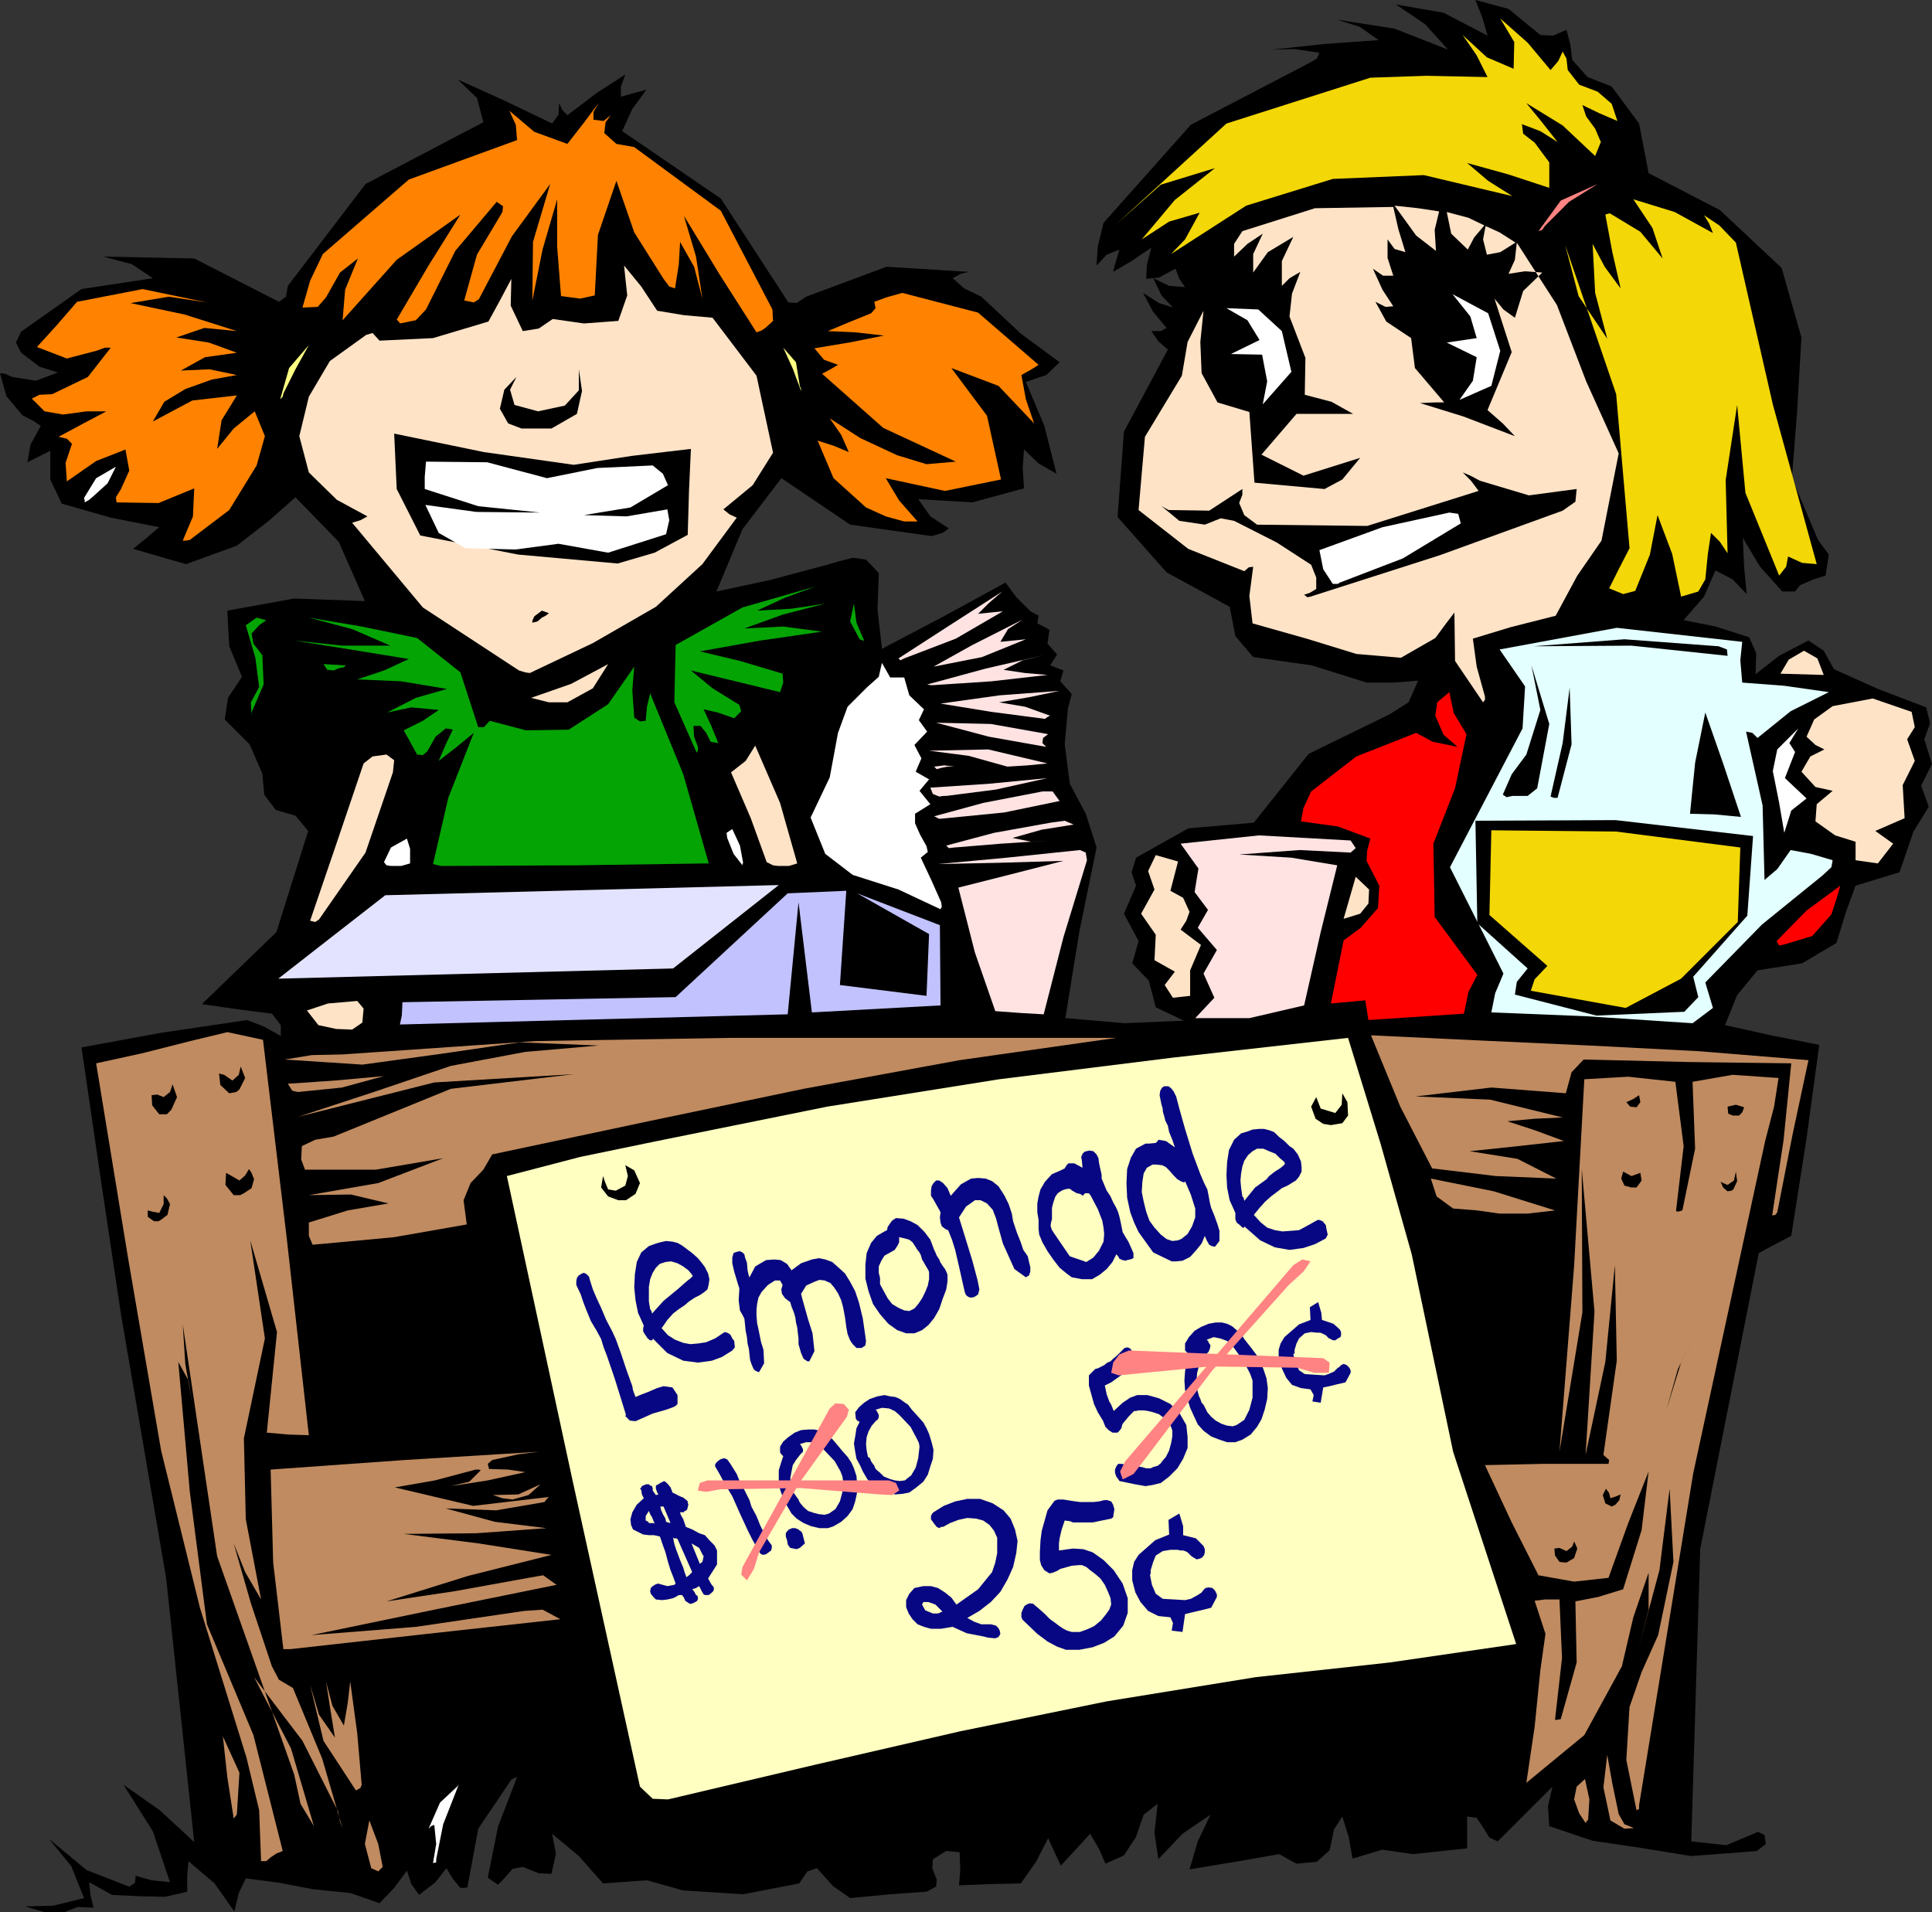 <?xml version="1.0" encoding="UTF-8" standalone="no"?>
<svg
   version="1.0"
   width="129.724mm"
   height="128.382mm"
   id="svg132"
   sodipodi:docname="Lemonade Stand 3.wmf"
   xmlns:inkscape="http://www.inkscape.org/namespaces/inkscape"
   xmlns:sodipodi="http://sodipodi.sourceforge.net/DTD/sodipodi-0.dtd"
   xmlns="http://www.w3.org/2000/svg"
   xmlns:svg="http://www.w3.org/2000/svg">
  <rect width="100%" height="100%" fill="#333333" stroke="none"/>
  <sodipodi:namedview
     id="namedview132"
     pagecolor="#ffffff"
     bordercolor="#000000"
     borderopacity="0.25"
     inkscape:showpageshadow="2"
     inkscape:pageopacity="0.0"
     inkscape:pagecheckerboard="0"
     inkscape:deskcolor="#d1d1d1"
     inkscape:document-units="mm" />
  <defs
     id="defs1">
    <pattern
       id="WMFhbasepattern"
       patternUnits="userSpaceOnUse"
       width="6"
       height="6"
       x="0"
       y="0" />
  </defs>
  <path
     style="fill:#000000;fill-opacity:1;fill-rule:evenodd;stroke:none"
     d="m 16.322,485.225 3.394,-1.293 4.04,0.162 -0.808,-3.232 -0.323,-3.232 5.818,3.232 6.787,0.323 6.626,0.162 5.656,-1.293 v -4.201 l 0.323,-3.555 6.626,5.655 5.01,7.11 1.131,-4.686 1.778,-3.716 8.565,1.131 8.403,1.616 9.534,0.969 7.434,2.585 3.717,-3.878 3.232,-4.363 1.131,3.393 1.939,2.747 4.202,-3.232 2.747,-3.555 1.778,2.908 1.778,2.101 h 1.131 l 0.646,-0.162 2.747,-14.865 8.403,-12.442 0.97,-0.485 0.485,-0.162 -4.848,12.603 -2.586,12.926 2.586,1.777 1.293,-1.293 2.424,-2.747 2.586,-0.485 4.04,1.616 3.232,0.162 1.131,-5.171 -0.97,-5.009 6.787,5.655 6.141,6.948 11.15,-0.808 9.211,2.585 15.19,0.969 14.221,-2.747 2.101,-3.07 2.424,-0.808 4.04,4.524 4.363,3.07 10.181,-0.969 9.211,-0.646 2.424,-1.293 0.162,-1.777 -1.131,-2.908 0.162,-2.262 3.394,-2.101 3.394,0.323 0.162,4.524 -0.323,3.878 8.08,-0.323 7.595,-0.162 3.878,-5.494 3.07,-5.978 1.616,3.555 1.616,3.393 3.878,-4.201 3.555,-3.878 2.262,3.878 1.616,3.716 4.686,-2.101 3.07,-4.686 1.939,-5.655 3.555,-2.747 -0.808,7.271 0.97,6.786 6.141,-6.463 7.11,-4.847 -3.232,6.786 -2.101,7.11 11.635,-1.939 11.15,-1.939 2.586,1.454 1.778,0.969 5.171,-0.485 3.232,-2.908 1.131,-5.332 2.101,-3.232 1.616,5.171 0.97,5.494 7.595,-2.262 7.757,1.131 7.434,-0.808 6.302,-0.646 v -4.201 -3.878 l 2.424,0.323 1.616,2.424 1.616,2.585 2.101,0.969 7.595,-7.594 6.302,-6.302 -1.131,5.009 0.323,5.009 10.989,3.716 10.989,1.616 14.059,2.262 12.766,-0.969 3.878,-0.323 2.262,-1.777 -0.323,-2.262 -1.616,-0.808 -8.08,3.393 -8.888,-0.969 2.262,-74.165 14.867,-75.135 4.525,-2.424 3.717,-1.939 3.878,-24.722 3.232,-23.752 -12.282,-2.424 -11.635,-2.585 3.07,-7.594 5.171,-6.302 11.312,-1.777 8.726,-5.171 2.424,-7.917 2.424,-6.625 11.15,-3.393 3.555,-10.341 3.878,-6.302 -1.939,-5.332 2.747,-5.494 -1.939,-6.302 1.454,-4.04 -0.97,-4.04 -12.282,-4.686 -11.15,-5.009 -2.586,-4.686 -3.878,-2.585 -7.434,3.878 -5.979,4.686 0.162,-5.332 -1.778,-4.04 -8.565,-2.747 -8.08,-1.616 5.171,-5.978 2.909,-6.625 4.363,2.262 3.555,3.716 -0.646,-6.948 -0.323,-7.271 4.363,7.271 5.656,6.302 h 3.232 l 1.293,-1.616 3.394,-1.454 3.07,-0.969 0.808,-5.332 -2.747,-3.716 -6.626,-15.673 1.293,-16.32 1.131,-19.39 -5.01,-17.612 -15.675,-14.704 -18.099,-9.372 -2.424,-12.603 -6.949,-9.372 -6.141,-2.424 -3.878,-4.363 -0.485,-4.039 -0.97,-3.555 -3.394,1.454 -3.232,-0.162 L 382.83,2.262 374.427,0 l 1.778,4.524 1.293,4.524 -11.15,-5.817 -12.12,-2.101 7.434,5.009 5.818,6.463 -13.574,-5.332 -14.544,-2.262 5.656,1.777 4.848,3.393 -13.574,0.969 -13.574,1.454 5.818,-0.162 6.302,0.969 -0.646,1.454 -1.939,1.131 -30.058,15.673 -22.139,24.883 -1.454,5.978 -0.323,4.847 2.586,-2.747 3.232,-1.293 -1.131,3.716 -0.485,1.939 4.686,-2.747 5.01,-3.393 -1.131,4.363 -0.162,3.555 3.232,-0.323 4.202,-2.262 0.97,2.585 1.454,2.101 -4.04,-0.323 -4.04,-1.939 2.101,4.363 2.909,3.07 -3.555,-1.131 -4.04,-2.585 2.586,4.847 3.394,4.039 -1.454,0.808 h -2.424 l 1.778,2.585 2.424,2.101 -11.15,20.844 -1.616,21.652 12.443,14.057 15.998,8.725 1.454,7.433 4.525,5.332 14.867,2.101 13.898,4.363 h 7.11 l 5.979,-0.485 -2.424,5.494 -4.848,3.07 -20.523,10.018 -13.898,17.451 -16.645,1.454 -13.251,7.433 -1.131,3.716 1.131,3.393 -3.07,7.11 3.717,6.948 -1.616,5.655 4.202,4.363 1.778,6.786 7.11,3.393 -15.029,0.646 -15.029,-1.293 3.555,-21.975 4.363,-21.329 -2.747,-8.564 -4.04,-7.594 -1.293,-10.018 0.808,-9.048 0.97,-3.716 -2.909,-3.232 0.808,-2.747 -3.394,-1.293 1.778,-2.747 -2.424,-2.747 0.485,-3.555 -3.07,-1.616 0.323,-1.939 -2.101,-1.131 -3.555,-3.555 -2.747,-3.716 -15.675,8.564 -15.675,8.241 -1.131,-9.856 0.323,-9.372 -3.232,-3.393 -3.394,-0.485 -3.717,0.969 -2.747,0.808 -14.544,3.878 -13.574,2.908 6.626,-15.835 9.858,-12.926 17.453,11.795 20.685,2.908 2.747,-0.808 1.616,-1.131 -4.686,-3.07 -3.07,-4.363 13.736,0.808 13.09,-3.555 -0.323,-5.171 0.323,-4.686 3.717,3.555 4.525,2.585 -3.07,-12.118 -4.686,-11.149 5.171,-1.777 3.394,-3.232 -9.858,-7.271 -10.019,-9.372 -4.363,-2.101 -2.909,-2.585 2.101,-1.131 1.939,-0.485 -20.846,-1.293 -20.362,7.594 -2.424,1.616 -2.101,-0.162 -17.13,-26.338 -25.048,-17.127 2.586,-5.655 3.555,-4.847 -3.07,0.808 -3.394,0.969 v -2.585 l 1.131,-3.07 -7.272,4.686 -7.434,5.655 -1.293,-1.293 -0.808,-1.777 -0.162,2.908 -1.616,2.262 -12.12,-5.817 -11.797,-5.332 4.848,4.686 1.616,6.14 -29.896,15.673 -19.715,25.853 -0.485,2.747 -1.778,1.293 -21.493,-10.987 -23.109,-0.485 7.272,1.939 5.333,3.555 -18.099,2.747 -15.352,10.826 -1.293,2.747 1.293,2.585 4.686,3.555 4.686,1.454 -5.656,2.101 -5.979,-0.969 -1.778,-0.808 L 0,94.686 l 1.616,5.817 4.04,4.847 3.07,1.616 1.616,1.131 -2.586,4.686 -0.808,4.524 2.909,-1.454 2.909,-1.454 v 7.271 l 2.909,6.14 12.443,3.555 12.282,2.424 -3.232,2.747 -3.394,2.747 13.413,3.878 12.928,-4.686 8.08,-6.302 6.787,-5.978 10.989,11.311 6.626,15.027 -17.938,-0.646 -16.968,3.07 0.485,9.048 3.232,7.756 -3.555,5.332 -0.808,5.494 6.302,6.302 3.232,7.433 0.485,5.332 2.909,3.878 5.01,1.454 3.232,3.878 -8.08,25.691 -18.907,18.259 9.05,1.293 8.726,1.131 2.262,2.908 v 2.747 l -4.363,-2.424 -4.202,-1.616 -21.816,3.232 -20.2,3.716 5.01,34.255 5.01,33.447 11.474,67.056 7.11,66.894 -8.726,-8.079 -9.211,-6.463 7.434,11.795 4.363,12.926 -4.686,-0.485 -4.04,-1.131 -0.162,1.777 -1.454,0.969 -10.827,-4.201 -9.534,-7.917 5.656,6.948 3.232,8.079 -7.918,1.939 -7.11,0.162 5.01,1.454 z"
     id="path1" />
  <path
     style="fill:#c08b60;fill-opacity:1;fill-rule:evenodd;stroke:none"
     d="m 97.121,473.752 -1.131,-5.817 -2.262,-5.978 -1.131,5.978 1.616,6.14 1.778,0.808 z"
     id="path2" />
  <path
     style="fill:#c08b60;fill-opacity:1;fill-rule:evenodd;stroke:none"
     d="m 68.68,471.329 1.454,-0.969 1.616,-0.646 -7.434,-29.408 -11.797,-28.115 -4.363,-33.77 -2.909,-32.801 2.586,4.686 0.97,5.978 -1.778,-10.18 -0.646,-10.018 8.726,58.815 19.554,55.422 1.616,7.433 3.394,5.655 -5.818,-19.713 -9.373,-18.097 12.282,16.158 9.05,17.935 0.485,2.585 0.646,1.777 -5.171,-17.774 -7.434,-17.935 -3.555,-2.101 -1.778,-3.393 -5.333,-15.996 -4.363,-15.189 2.909,7.271 4.04,6.948 -3.878,-20.359 -0.485,-20.521 5.333,-25.368 -3.717,-24.883 6.787,23.268 -2.586,25.53 5.494,0.485 5.171,0.162 -5.656,-50.413 -5.979,-49.928 -9.05,-1.939 -9.373,2.262 -12.12,3.07 -11.797,2.585 8.08,49.282 8.403,48.959 9.858,39.91 11.797,37.971 3.232,13.411 0.485,12.926 h 1.293 z"
     id="path3" />
  <path
     style="fill:#ffffff;fill-opacity:1;fill-rule:evenodd;stroke:none"
     d="m 110.696,471.813 1.778,-8.887 3.232,-8.241 0.485,-1.293 0.323,-0.485 -4.848,4.524 -2.909,6.625 0.646,-0.646 0.808,-0.323 0.485,4.847 -0.808,4.847 0.808,-0.162 z"
     id="path4" />
  <path
     style="fill:#c08b60;fill-opacity:1;fill-rule:evenodd;stroke:none"
     d="m 414.665,463.896 -2.424,-0.969 -1.454,-2.585 -1.616,-7.756 -1.293,-7.271 -0.97,8.241 1.778,8.402 3.555,2.101 z"
     id="path5" />
  <path
     style="fill:#c08b60;fill-opacity:1;fill-rule:evenodd;stroke:none"
     d="m 60.115,460.341 0.646,-10.503 -4.202,-9.21 1.131,10.341 1.616,10.503 0.646,-0.808 z"
     id="path6" />
  <path
     style="fill:#c08b60;fill-opacity:1;fill-rule:evenodd;stroke:none"
     d="m 403.03,461.795 0.323,-5.171 -1.131,-5.171 -2.101,1.939 -0.646,3.232 1.293,3.555 1.616,2.424 0.323,-0.485 z"
     id="path7" />
  <path
     style="fill:#c08b60;fill-opacity:1;fill-rule:evenodd;stroke:none"
     d="m 415.958,458.079 13.736,-84.183 18.261,-84.345 2.262,-8.725 1.131,-7.271 -11.635,-0.808 -10.181,1.777 0.646,16.966 -3.232,15.673 -1.131,0.323 -0.485,-0.162 1.939,-16.481 -2.101,-16.32 -11.958,-1.293 -11.15,0.646 -2.586,47.343 -3.717,47.181 5.818,-35.386 -0.162,-36.355 3.232,36.194 -2.262,36.355 5.01,-23.591 2.424,-24.56 0.485,24.237 -3.394,23.914 1.454,1.293 -0.162,0.969 h -16.322 l -15.029,0.323 6.787,14.542 6.787,13.411 9.05,1.616 8.726,-0.969 5.01,-13.896 5.171,-13.088 -1.778,14.865 -4.686,15.027 -6.302,1.939 -5.818,1.131 0.323,15.512 -4.04,14.381 -0.97,0.162 h -0.485 l 1.778,-15.673 -0.646,-14.865 h -3.717 l -2.586,0.323 2.747,8.402 -1.293,9.21 -1.454,14.381 -2.101,14.219 14.706,-12.118 9.534,-17.451 2.909,-12.442 3.878,-11.311 v 9.372 l -2.586,9.856 5.333,-19.874 2.586,-20.682 0.97,18.582 -3.878,18.582 -4.202,9.372 -3.07,8.887 -0.808,13.411 2.586,12.765 0.646,-0.323 z"
     id="path8" />
  <path
     style="fill:#ffffc2;fill-opacity:1;fill-rule:evenodd;stroke:none"
     d="m 169.518,456.625 37.006,-8.725 37.168,-8.564 37.168,-7.594 37.814,-6.14 33.936,-3.716 32.158,-4.686 -15.998,-48.797 -10.504,-50.09 -7.918,-28.115 -8.242,-26.822 -44.44,5.009 -44.117,5.494 -43.632,6.948 -43.147,8.725 -19.554,4.04 -18.584,4.847 16.806,77.882 16.968,77.074 3.232,3.07 z"
     id="path9" />
  <path
     style="fill:#c08b60;fill-opacity:1;fill-rule:evenodd;stroke:none"
     d="M 91.789,452.909 90.657,439.821 88.88,426.733 l -0.646,5.494 -0.97,5.655 -2.909,-5.009 -1.616,-6.14 1.131,7.271 1.131,6.948 -4.04,-5.817 -2.262,-7.594 3.394,14.219 8.242,12.603 1.131,-0.646 z"
     id="path10" />
  <path
     style="fill:#c08b60;fill-opacity:1;fill-rule:evenodd;stroke:none"
     d="m 73.69,418.492 34.744,-3.878 33.774,-3.716 -4.525,-2.424 -4.686,0.323 -27.472,4.04 -26.502,2.101 31.189,-6.463 31.027,-6.302 -3.394,-2.424 -3.717,0.646 -18.746,3.393 -17.291,2.585 20.685,-6.463 21.17,-5.332 -18.422,-2.908 -19.069,-2.424 18.422,-0.162 17.776,-1.293 -13.09,-1.616 -12.443,-3.393 12.766,0.485 12.282,-2.101 0.646,-0.808 0.485,-0.485 -19.23,2.262 -19.877,-4.686 10.181,-1.777 10.342,-2.747 h 0.808 l 0.485,0.162 -2.909,2.908 -4.686,1.131 9.373,-1.454 9.534,-2.101 -4.363,-0.646 -4.848,-0.162 -0.323,-1.293 1.131,-0.969 6.626,-1.454 5.171,-0.646 -34.098,2.101 -33.936,2.424 0.646,23.591 2.586,21.975 h 1.293 z"
     id="path11" />
  <path
     style="fill:#c08b60;fill-opacity:1;fill-rule:evenodd;stroke:none"
     d="m 84.194,409.12 1.616,-2.585 -0.97,-3.232 -1.778,1.616 -1.616,1.454 -0.646,-1.616 -0.485,-1.939 -1.616,1.293 -0.323,2.424 2.586,2.908 z"
     id="path12" />
  <path
     style="fill:#000000;fill-opacity:1;fill-rule:evenodd;stroke:none"
     d="m 397.536,396.517 1.939,-1.131 0.808,-2.424 -0.485,-1.131 -0.323,-0.646 -0.485,1.293 -1.454,1.131 -1.778,-0.808 -1.293,0.162 0.162,1.777 1.131,1.616 1.454,0.162 z"
     id="path13" />
  <path
     style="fill:#c08b60;fill-opacity:1;fill-rule:evenodd;stroke:none"
     d="m 59.469,386.499 v -8.402 z"
     id="path14" />
  <path
     style="fill:#c08b60;fill-opacity:1;fill-rule:evenodd;stroke:none"
     d="m 79.022,387.792 1.778,-1.939 0.162,-2.424 -0.162,-1.777 -0.485,-0.646 -0.485,2.101 -1.454,1.293 -1.454,-0.969 -0.646,-1.454 -0.646,2.747 0.97,2.747 1.454,0.323 z"
     id="path15" />
  <path
     style="fill:#000000;fill-opacity:1;fill-rule:evenodd;stroke:none"
     d="m 409.979,381.813 0.97,-1.131 0.323,-1.454 -1.131,0.485 -1.454,0.485 -0.323,-1.293 -0.808,-1.131 -0.808,1.616 0.646,2.101 1.616,0.808 z"
     id="path16" />
  <path
     style="fill:#c08b60;fill-opacity:1;fill-rule:evenodd;stroke:none"
     d="m 130.088,380.521 4.04,-1.131 3.07,-2.747 -5.656,2.585 -6.464,0.162 2.424,0.808 z"
     id="path17" />
  <path
     style="fill:#000000;fill-opacity:1;fill-rule:evenodd;stroke:none"
     d="m 422.907,373.896 v -9.695 z"
     id="path18" />
  <path
     style="fill:#000000;fill-opacity:1;fill-rule:evenodd;stroke:none"
     d="m 413.534,372.119 h 0.485 0.485 z"
     id="path19" />
  <path
     style="fill:#000000;fill-opacity:1;fill-rule:evenodd;stroke:none"
     d="m 422.907,357.738 3.717,-11.957 5.818,-11.472 -6.626,13.088 z"
     id="path20" />
  <path
     style="fill:#c08b60;fill-opacity:1;fill-rule:evenodd;stroke:none"
     d="m 80.962,315.727 19.069,-1.777 18.422,-3.232 -0.808,-6.14 1.778,-4.363 3.232,-3.393 2.262,-3.878 39.592,-8.402 39.43,-8.241 39.592,-7.271 39.754,-5.655 h -48.803 -49.126 l -49.288,0.808 -49.126,3.393 -7.757,0.162 -6.949,1.131 19.715,1.293 20.038,-2.747 19.877,-2.908 20.038,0.808 -18.584,1.616 -18.907,3.555 -19.554,6.625 -19.23,6.302 34.582,-8.725 35.39,-2.101 -31.189,3.716 -29.734,12.118 -4.686,0.808 -3.394,1.616 -0.162,3.393 0.97,2.585 h 17.938 l 17.13,-2.908 -16.483,6.302 -17.614,3.07 10.666,-0.162 9.534,2.262 -10.342,1.777 -9.858,3.07 v 3.393 l 0.97,2.262 1.293,-0.162 z"
     id="path21" />
  <path
     style="fill:#000000;fill-opacity:1;fill-rule:evenodd;stroke:none"
     d="m 40.562,309.749 1.939,-1.454 0.646,-2.747 -0.808,-1.454 -0.808,-0.808 v 2.262 l -1.131,2.262 -1.616,-0.323 -1.293,-0.323 v 1.616 l 1.616,1.131 h 0.97 z"
     id="path22" />
  <path
     style="fill:#c08b60;fill-opacity:1;fill-rule:evenodd;stroke:none"
     d="m 451.025,307.648 3.878,-19.713 4.04,-18.905 -27.634,-2.262 -27.957,-1.454 -28.118,-1.293 -27.31,-1.293 7.434,18.097 8.08,15.673 16.16,1.939 15.352,0.646 -9.858,-5.009 -12.12,-1.939 12.282,-1.293 11.635,-1.293 -7.434,-2.747 -6.949,-2.262 6.949,-0.646 7.11,-0.323 -18.422,-4.524 -18.907,-0.808 19.23,-2.262 18.907,1.454 1.454,-5.332 3.07,-3.232 26.987,0.646 25.694,0.323 -1.939,19.39 -2.909,19.228 0.808,-0.162 z"
     id="path23" />
  <path
     style="fill:#c08b60;fill-opacity:1;fill-rule:evenodd;stroke:none"
     d="m 380.568,307.971 h 7.11 l 6.949,-0.808 -15.514,-4.847 -15.998,-3.232 1.454,4.524 4.202,3.07 6.141,0.485 z"
     id="path24" />
  <path
     style="fill:#000000;fill-opacity:1;fill-rule:evenodd;stroke:none"
     d="m 158.853,304.578 2.424,-1.616 1.131,-2.747 -1.454,-3.232 -2.262,-1.293 0.646,2.747 -0.646,2.424 -2.424,1.293 -1.939,-0.323 -0.808,-1.939 -0.485,-1.454 -0.485,2.908 1.778,2.262 2.586,0.969 z"
     id="path25" />
  <path
     style="fill:#000000;fill-opacity:1;fill-rule:evenodd;stroke:none"
     d="m 61.893,302.801 1.939,-1.293 0.646,-2.262 -0.646,-1.616 -0.646,-0.969 -0.97,1.616 -1.454,1.293 -1.939,-1.131 -1.454,-0.808 -0.162,3.07 2.101,2.585 h 1.616 z"
     id="path26" />
  <path
     style="fill:#000000;fill-opacity:1;fill-rule:evenodd;stroke:none"
     d="m 439.875,301.831 0.97,-2.101 -0.323,-2.424 -0.485,2.262 -1.616,1.131 -1.131,-0.485 -0.646,-0.323 0.646,1.454 1.131,0.969 0.97,-0.162 z"
     id="path27" />
  <path
     style="fill:#000000;fill-opacity:1;fill-rule:evenodd;stroke:none"
     d="m 415.312,301.347 1.293,-1.777 -0.323,-1.939 -2.262,0.808 -2.101,-1.131 -0.485,1.777 0.808,1.777 1.778,0.485 z"
     id="path28" />
  <path
     style="fill:#000000;fill-opacity:1;fill-rule:evenodd;stroke:none"
     d="m 337.744,285.512 2.909,-0.485 1.454,-1.939 -0.162,-3.393 -1.293,-2.262 -0.162,2.908 -1.616,2.101 -3.717,-1.131 -1.131,-2.908 -1.293,2.424 1.131,3.07 1.939,1.293 z"
     id="path29" />
  <path
     style="fill:#000000;fill-opacity:1;fill-rule:evenodd;stroke:none"
     d="m 43.47,281.634 1.454,-3.232 -1.131,-3.232 -0.646,1.939 -1.616,1.293 -1.616,-0.646 -1.454,0.162 0.162,2.585 1.778,2.262 h 1.939 z"
     id="path30" />
  <path
     style="fill:#000000;fill-opacity:1;fill-rule:evenodd;stroke:none"
     d="m 441.329,283.088 0.808,-0.808 0.485,-1.293 -2.101,-0.646 -2.101,0.485 0.162,1.777 1.131,0.485 h 1.131 z"
     id="path31" />
  <path
     style="fill:#000000;fill-opacity:1;fill-rule:evenodd;stroke:none"
     d="m 415.312,280.988 0.97,-1.293 -0.323,-1.777 -1.454,0.969 -1.778,0.808 0.97,1.131 z"
     id="path32" />
  <path
     style="fill:#000000;fill-opacity:1;fill-rule:evenodd;stroke:none"
     d="m 60.762,276.463 1.454,-2.908 -1.131,-2.908 -0.485,2.101 -1.616,1.454 -2.101,-1.454 -1.293,-0.323 0.323,2.908 2.262,2.101 1.778,-0.323 z"
     id="path33" />
  <path
     style="fill:#c08b60;fill-opacity:1;fill-rule:evenodd;stroke:none"
     d="m 75.629,277.11 11.15,-1.131 10.666,-2.908 -12.443,1.131 -11.958,0.808 1.131,1.777 z"
     id="path34" />
  <path
     style="fill:#ffe3c7;fill-opacity:1;fill-rule:evenodd;stroke:none"
     d="m 85.325,261.113 4.04,0.162 2.586,-1.777 0.323,-3.555 -1.616,-1.939 -7.434,0.646 -5.333,1.777 2.909,3.716 z"
     id="path35" />
  <path
     style="fill:#c2c2ff;fill-opacity:1;fill-rule:evenodd;stroke:none"
     d="m 199.899,257.397 2.747,-28.438 3.394,27.953 32.643,-1.777 -0.162,-20.359 -21.008,-8.079 18.261,10.341 -0.646,15.673 -21.978,-2.747 1.616,-23.914 -14.867,0.646 -28.442,26.338 -69.326,1.293 -0.162,3.393 -0.485,2.262 z"
     id="path36" />
  <path
     style="fill:#ffe3e3;fill-opacity:1;fill-rule:evenodd;stroke:none"
     d="m 330.956,255.135 4.202,-18.582 4.202,-16.966 -11.635,-1.939 -13.251,-0.808 15.352,-1.131 12.928,0.646 1.293,-1.131 -1.293,-1.939 -23.27,-1.293 -19.877,2.101 4.525,6.302 -0.97,5.978 3.394,4.524 -2.586,4.524 4.848,5.655 -3.394,5.978 2.747,6.14 -4.848,5.171 h 13.736 z"
     id="path37" />
  <path
     style="fill:#e3ffff;fill-opacity:1;fill-rule:evenodd;stroke:none"
     d="m 429.532,259.659 5.171,-3.878 -1.939,-6.463 14.382,-14.704 15.352,-12.442 2.262,-2.101 0.323,-1.777 -5.494,-1.616 -5.171,-0.969 -3.394,4.847 -3.232,2.747 -0.485,-18.905 -4.202,-18.743 1.616,0.323 1.293,1.293 8.403,-6.786 9.696,-4.847 -11.312,-1.616 -10.666,-0.808 -0.485,-5.655 0.485,-4.686 -31.835,-3.555 -29.734,5.494 6.464,9.372 -0.646,10.664 -18.422,35.224 13.574,26.984 -2.101,5.009 -0.97,4.847 24.078,0.969 z"
     id="path38" />
  <path
     style="fill:#ff0000;fill-opacity:1;fill-rule:evenodd;stroke:none"
     d="m 346.47,253.842 0.808,5.009 24.24,-1.616 1.131,-5.494 2.262,-4.363 -10.827,-14.704 -0.323,-18.582 5.494,-14.057 2.909,-13.734 -3.232,-5.332 -1.131,-5.332 -3.07,2.585 -0.485,3.393 2.101,4.847 3.555,3.07 -6.302,-1.293 -4.202,-2.262 -15.19,5.978 -11.474,8.887 -1.939,4.201 -0.646,3.393 9.373,1.293 8.242,3.07 -0.808,3.07 -0.162,2.585 3.232,6.302 -0.323,5.655 -4.363,5.009 -4.363,3.232 -3.232,15.996 z"
     id="path39" />
  <path
     style="fill:#ffe3e3;fill-opacity:1;fill-rule:evenodd;stroke:none"
     d="m 264.862,257.397 5.01,-19.551 5.979,-19.551 -0.323,-1.939 -1.454,-0.646 -18.584,1.939 -17.453,1.616 15.675,-0.323 16.16,-0.485 -13.251,3.393 -13.413,3.393 4.202,16.481 5.171,14.865 6.626,0.485 z"
     id="path40" />
  <path
     style="fill:#000000;fill-opacity:1;fill-rule:evenodd;stroke:none"
     d="m 374.427,208.277 0.485,26.014 12.766,11.472 -2.747,3.393 -0.485,3.232 20.685,5.332 22.301,-0.969 3.555,-3.716 -1.293,-5.171 13.736,-15.512 1.454,-20.197 -34.906,-4.04 z"
     id="path41" />
  <path
     style="fill:#000000;fill-opacity:1;fill-rule:evenodd;stroke:none"
     d="m 441.814,207.307 -4.525,-13.573 -4.525,-12.926 -2.586,12.765 -1.293,12.926 6.141,0.162 z"
     id="path42" />
  <path
     style="fill:#ffe3c7;fill-opacity:1;fill-rule:evenodd;stroke:none"
     d="m 302.03,246.248 2.747,-6.463 -5.171,-3.878 1.454,-2.262 0.808,-2.262 -1.616,-3.555 -3.232,-1.777 1.939,-7.433 -5.656,-1.616 -1.939,4.04 1.616,4.686 -3.394,6.14 3.717,5.332 -0.323,6.463 5.171,2.908 -2.586,3.393 2.101,3.232 4.363,-0.485 z"
     id="path43" />
  <path
     style="fill:#f3d706;fill-opacity:1;fill-rule:evenodd;stroke:none"
     d="m 426.624,248.348 14.382,-14.381 0.646,-18.905 -31.512,-4.04 -31.674,-0.323 -0.485,21.49 14.706,12.926 -3.232,3.393 -0.97,2.908 24.078,4.363 z"
     id="path44" />
  <path
     style="fill:#e3e3ff;fill-opacity:1;fill-rule:evenodd;stroke:none"
     d="m 70.619,248.348 100.192,-2.585 26.826,-21.167 -99.869,2.585 -13.898,10.826 z"
     id="path45" />
  <path
     style="fill:#ff0000;fill-opacity:1;fill-rule:evenodd;stroke:none"
     d="m 452.964,239.623 6.949,-2.101 4.848,-5.494 1.293,-3.878 0.97,-3.393 -8.565,6.302 -7.595,7.756 0.646,1.131 z"
     id="path46" />
  <path
     style="fill:#ffe3c7;fill-opacity:1;fill-rule:evenodd;stroke:none"
     d="m 80.962,233.321 11.797,-16.966 6.949,-20.359 0.323,-3.07 -1.939,-1.454 -3.555,0.485 -2.262,1.777 -6.787,20.036 -6.787,19.874 1.293,0.323 z"
     id="path47" />
  <path
     style="fill:#ffffff;fill-opacity:1;fill-rule:evenodd;stroke:none"
     d="m 238.845,228.959 -2.586,-5.817 -2.586,-5.494 1.778,-1.454 -0.323,-1.454 -1.616,-2.908 -1.293,-2.908 v -2.424 l 3.878,-2.424 -2.747,-3.393 2.424,-2.908 -3.394,-1.939 1.454,-3.393 -1.778,-3.393 3.232,-3.393 -2.101,-2.908 1.293,-2.747 -3.717,-3.555 -1.293,-4.524 h -3.555 l -2.101,-3.716 -0.808,3.555 -2.909,2.585 -5.01,5.009 -2.424,6.625 -2.101,11.311 -4.848,10.18 3.717,9.21 6.949,5.332 11.635,3.716 10.666,5.009 0.323,-0.646 z"
     id="path48" />
  <path
     style="fill:#ffe3c7;fill-opacity:1;fill-rule:evenodd;stroke:none"
     d="m 347.278,229.282 0.162,-3.555 -3.394,-3.232 -3.07,10.664 4.202,-1.293 z"
     id="path49" />
  <path
     style="fill:#ffffff;fill-opacity:1;fill-rule:evenodd;stroke:none"
     d="m 99.222,219.749 h 2.586 l 2.262,-0.646 v -3.716 l -0.808,-2.585 -4.04,2.262 -1.778,3.716 0.646,0.808 z"
     id="path50" />
  <path
     style="fill:#ffffff;fill-opacity:1;fill-rule:evenodd;stroke:none"
     d="m 188.587,218.941 -0.808,-4.363 -1.939,-4.201 -1.454,0.969 0.162,1.293 1.616,4.04 2.262,2.908 v -0.323 z"
     id="path51" />
  <path
     style="fill:#ffe3c7;fill-opacity:1;fill-rule:evenodd;stroke:none"
     d="m 197.475,219.749 h 2.747 l 2.101,-0.646 -4.363,-15.35 -6.302,-14.542 -2.424,3.878 -3.717,2.908 5.01,11.634 4.04,11.149 1.616,0.808 z"
     id="path52" />
  <path
     style="fill:#ffe3c7;fill-opacity:1;fill-rule:evenodd;stroke:none"
     d="m 476.558,219.102 3.878,-5.009 -4.525,-3.232 7.434,-3.232 -0.485,-8.402 3.07,-6.14 -1.939,-5.494 1.939,-3.07 -0.808,-3.878 -9.858,-3.393 -10.181,1.939 -4.686,3.393 -1.939,4.363 2.262,2.101 2.262,1.131 -3.555,1.777 -2.262,3.878 3.555,3.878 4.363,0.969 -4.04,3.393 -0.323,4.363 5.01,3.555 5.171,1.616 v 4.686 z"
     id="path53" />
  <path
     style="fill:#ffe3e3;fill-opacity:1;fill-rule:evenodd;stroke:none"
     d="m 242.238,215.063 11.797,-0.969 12.443,-0.808 -4.686,0.323 -4.848,-0.969 7.434,-2.101 8.08,-1.293 -2.262,-0.969 -3.555,0.485 -14.382,2.585 -12.12,3.232 0.646,0.646 z"
     id="path54" />
  <path
     style="fill:#ffe3e3;fill-opacity:1;fill-rule:evenodd;stroke:none"
     d="m 240.137,207.63 14.706,-1.454 14.059,-2.908 -1.778,-2.424 h -2.586 l -15.029,2.908 -12.443,3.393 1.293,0.646 z"
     id="path55" />
  <path
     style="fill:#ffffff;fill-opacity:1;fill-rule:evenodd;stroke:none"
     d="m 458.459,202.621 -5.494,-5.171 2.586,-6.625 -1.454,-2.262 2.262,-3.716 -5.333,5.332 -1.131,5.494 1.616,8.079 1.293,7.594 1.778,-5.655 z"
     id="path56" />
  <path
     style="fill:#ffe3e3;fill-opacity:1;fill-rule:evenodd;stroke:none"
     d="m 240.137,201.975 12.605,-1.616 13.09,-2.908 -15.029,1.454 -14.706,0.969 0.646,1.616 1.616,0.646 1.131,-0.162 z"
     id="path57" />
  <path
     style="fill:#000000;fill-opacity:1;fill-rule:evenodd;stroke:none"
     d="m 383.8,201.975 h 3.878 l 2.424,-1.939 3.07,-16.32 -4.525,-14.865 2.262,11.311 -3.555,11.311 -3.717,5.009 -2.262,5.171 0.97,0.646 z"
     id="path58" />
  <path
     style="fill:#000000;fill-opacity:1;fill-rule:evenodd;stroke:none"
     d="m 395.273,202.46 3.555,-13.573 -0.485,-14.381 -1.778,14.057 -3.07,13.573 0.808,0.323 z"
     id="path59" />
  <path
     style="fill:#ffe3e3;fill-opacity:1;fill-rule:evenodd;stroke:none"
     d="m 238.845,194.865 1.616,-0.323 h 1.778 l -2.586,-0.323 -2.586,0.323 0.646,0.646 z"
     id="path60" />
  <path
     style="fill:#ffe3e3;fill-opacity:1;fill-rule:evenodd;stroke:none"
     d="m 255.651,194.542 5.171,-0.323 5.01,-0.485 -15.029,-3.555 -15.029,0.323 10.019,1.293 z"
     id="path61" />
  <path
     style="fill:#ffe3e3;fill-opacity:1;fill-rule:evenodd;stroke:none"
     d="m 264.539,188.564 0.162,-1.293 1.293,-0.969 -14.544,-2.585 -13.898,-0.323 13.413,3.555 14.544,2.585 -0.323,-0.323 z"
     id="path62" />
  <path
     style="fill:#ffe3e3;fill-opacity:1;fill-rule:evenodd;stroke:none"
     d="m 265.185,182.424 0.646,-0.485 0.646,-0.323 -6.302,-2.262 -6.626,-1.131 7.595,-1.293 7.757,-1.616 -15.19,1.131 -15.029,2.101 12.928,2.101 z"
     id="path63" />
  <path
     style="fill:#ffe3c7;fill-opacity:1;fill-rule:evenodd;stroke:none"
     d="m 143.985,178.223 6.464,-3.555 3.878,-6.14 -9.373,5.009 -10.181,3.555 4.525,1.131 z"
     id="path64" />
  <path
     style="fill:#ffffff;fill-opacity:1;fill-rule:evenodd;stroke:none"
     d="m 370.387,101.472 8.08,-3.555 2.262,-8.887 -3.07,-9.533 -9.05,-4.847 4.525,5.655 1.616,5.494 -7.595,1.131 7.595,3.716 -0.97,5.978 z"
     id="path65" />
  <path
     style="fill:#ffe3c7;fill-opacity:1;fill-rule:evenodd;stroke:none"
     d="m 360.368,102.28 3.717,-0.162 h 2.424 l -7.434,-8.725 -0.97,-7.594 -6.302,-4.201 -2.747,-5.009 2.586,1.293 1.939,-0.162 -2.747,-4.201 -2.424,-5.332 2.586,1.777 h 2.586 l -1.454,-4.524 v -4.686 l 1.778,2.424 2.747,0.808 -1.778,-5.817 -1.293,-5.655 -19.877,0.323 -18.422,5.817 -2.101,3.232 v 3.232 l 3.394,-3.232 3.878,-2.585 -2.424,5.171 v 4.686 l 3.717,-5.171 6.464,-3.878 -2.909,6.14 v 6.302 l 1.939,-1.939 2.747,-1.616 -2.101,5.494 -0.646,5.817 4.04,10.503 -0.162,9.372 6.787,1.777 5.494,3.07 h -14.382 l -8.888,10.341 10.666,5.332 14.382,-4.524 -4.525,5.494 -4.525,2.424 -17.776,-1.616 -1.293,-17.935 -8.08,-2.424 -4.04,-7.433 -0.323,-7.917 0.808,-7.917 -4.04,7.917 -1.454,8.564 -9.373,15.512 -1.616,18.582 12.605,9.856 14.221,5.655 1.131,-0.969 1.131,-0.162 -0.97,7.433 0.808,6.948 13.736,3.878 12.605,3.878 11.312,0.969 8.726,-5.009 2.747,-3.716 2.101,-2.747 0.162,12.28 7.11,10.503 0.485,-0.646 v -0.808 l -2.101,-7.594 -0.97,-7.11 9.534,-2.908 11.474,-2.908 5.494,-10.18 6.141,-8.887 4.363,-22.136 -8.242,-18.259 -7.434,-19.39 -10.181,-15.835 -0.485,4.363 -1.616,3.555 4.202,-0.646 4.363,0.323 -4.848,4.686 -2.101,6.786 -2.909,-2.101 -2.262,-2.747 4.363,13.573 -6.141,14.704 3.878,3.393 3.07,3.232 -13.09,-5.009 z"
     id="path66" />
  <path
     style="fill:#ffe3e3;fill-opacity:1;fill-rule:evenodd;stroke:none"
     d="m 236.905,173.86 14.706,-0.969 14.221,-1.616 -5.656,-0.485 -5.494,-0.808 4.848,-2.424 5.333,-1.293 -14.706,3.393 -14.867,4.04 0.808,0.162 z"
     id="path67" />
  <path
     style="fill:#ffe3c7;fill-opacity:1;fill-rule:evenodd;stroke:none"
     d="m 134.451,170.79 15.998,-7.594 15.998,-9.21 11.797,-10.826 8.726,-11.795 -1.778,-0.808 -1.616,-1.293 7.434,-6.14 5.171,-8.241 -4.202,-19.551 -11.15,-14.704 -7.272,-0.646 -6.787,-1.131 -4.04,-6.14 -4.363,-5.332 0.808,7.594 -2.262,6.463 -8.726,0.646 -7.918,-1.131 -3.555,2.424 -4.04,0.646 -3.07,-6.463 0.162,-6.786 -2.909,5.494 -2.909,5.332 -14.059,4.201 -13.574,0.646 -1.778,-1.939 -1.616,0.485 -9.211,6.625 -5.333,9.048 -2.424,10.018 2.424,9.21 7.11,6.948 7.757,4.201 -1.778,0.969 -2.101,0.646 17.938,21.49 24.402,15.996 1.616,0.485 z"
     id="path68" />
  <path
     style="fill:#ffe3e3;fill-opacity:1;fill-rule:evenodd;stroke:none"
     d="m 236.905,169.174 12.282,-2.424 11.15,-4.524 -3.232,0.323 -3.232,0.323 1.939,-3.232 3.717,-2.424 -12.766,6.463 z"
     id="path69" />
  <path
     style="fill:#ffe3c7;fill-opacity:1;fill-rule:evenodd;stroke:none"
     d="m 457.812,165.135 3.394,1.939 1.616,4.201 -10.989,-0.323 2.101,-3.555 z"
     id="path70" />
  <path
     style="fill:#ffe3e3;fill-opacity:1;fill-rule:evenodd;stroke:none"
     d="m 229.472,167.074 13.09,-5.009 11.958,-6.948 -3.232,0.323 -3.07,0.323 2.747,-2.747 3.394,-2.908 -13.09,8.402 -13.251,8.564 0.485,0.485 z"
     id="path71" />
  <path
     style="fill:#000000;fill-opacity:1;fill-rule:evenodd;stroke:none"
     d="m 438.42,166.427 -0.162,-1.616 -2.101,-0.808 -23.917,-1.777 -23.109,1.777 24.886,-0.162 z"
     id="path72" />
  <path
     style="fill:#04a404;fill-opacity:1;fill-rule:evenodd;stroke:none"
     d="m 111.989,219.749 34.421,-0.162 33.451,-0.485 -6.464,-22.621 -8.403,-20.521 -0.808,3.393 -0.323,3.555 -1.454,0.162 -1.454,-0.969 -0.485,-6.948 0.485,-5.978 -6.626,9.533 -10.019,6.463 -10.827,0.162 -9.211,-2.424 -1.454,1.616 h -1.454 l -4.525,-13.896 -10.989,-8.725 -14.059,-2.908 -13.413,-2.262 10.989,2.908 9.696,4.201 H 86.941 l -12.282,-1.293 14.221,2.262 14.867,2.424 -6.302,2.908 -6.787,2.262 11.15,0.485 11.635,1.939 -7.918,2.262 -7.272,3.716 6.141,-1.293 6.949,0.646 -4.04,2.747 -4.848,2.424 1.616,2.908 1.778,3.232 1.454,0.162 1.131,-0.969 2.101,-3.716 2.586,-2.101 1.131,0.162 0.646,0.162 -1.778,3.716 -1.778,4.201 4.363,-3.393 4.525,-3.716 -6.464,16.481 -3.878,16.804 1.293,0.323 z"
     id="path73" />
  <path
     style="fill:#04a404;fill-opacity:1;fill-rule:evenodd;stroke:none"
     d="m 177.113,189.533 -0.97,-2.585 -0.162,-2.747 h 1.778 l 1.454,1.777 1.131,2.262 1.939,0.323 -1.778,-4.363 -1.939,-4.201 3.555,0.808 4.202,1.454 1.778,-1.777 -0.485,-1.616 -6.787,-4.201 -5.494,-4.524 11.312,2.747 11.312,2.747 0.808,-2.424 -0.162,-2.262 -10.827,-3.232 -10.181,-2.424 15.352,-2.747 15.675,-2.262 -9.858,-1.293 -9.858,0.485 9.858,-3.555 10.666,-2.747 -8.565,1.293 -8.726,0.485 6.949,-3.232 7.918,-2.908 -18.584,5.332 -16.968,9.533 -0.323,14.542 5.656,12.765 0.323,-0.485 z"
     id="path74" />
  <path
     style="fill:#04a404;fill-opacity:1;fill-rule:evenodd;stroke:none"
     d="m 63.832,180.808 3.07,-7.11 -0.323,-7.433 -2.262,-2.908 -0.485,-2.585 1.939,-2.101 1.778,-1.293 -2.424,-0.646 -2.747,1.939 2.424,8.241 0.97,7.433 -2.101,3.878 0.162,3.716 v -0.646 z"
     id="path75" />
  <path
     style="fill:#04a404;fill-opacity:1;fill-rule:evenodd;stroke:none"
     d="m 86.294,169.497 0.97,-0.162 0.485,-0.485 -2.747,-0.162 -2.909,-0.162 0.97,1.454 1.616,0.162 1.131,-0.485 z"
     id="path76" />
  <path
     style="fill:#04a404;fill-opacity:1;fill-rule:evenodd;stroke:none"
     d="m 219.291,162.549 -1.939,-4.524 -0.646,-4.847 -0.97,4.524 2.424,4.524 0.808,0.323 z"
     id="path77" />
  <path
     style="fill:#000000;fill-opacity:1;fill-rule:evenodd;stroke:none"
     d="m 137.521,156.733 0.97,-0.485 0.808,-0.646 -1.778,-0.646 -1.939,1.454 -0.485,1.131 v 0.485 l 1.293,-0.323 z"
     id="path78" />
  <path
     style="fill:#000000;fill-opacity:1;fill-rule:evenodd;stroke:none"
     d="m 332.572,151.4 32.805,-10.503 31.189,-11.311 3.232,-2.262 0.323,-3.232 -12.12,1.616 -12.443,-3.716 -2.424,-1.293 -1.939,-0.808 2.101,2.101 1.939,2.585 -28.28,8.887 -27.957,-0.323 -3.232,-2.424 -1.293,-3.07 0.808,-2.101 v -1.454 l -8.403,5.494 -10.342,-0.162 -1.454,-0.808 -0.485,-0.323 4.686,3.878 6.464,0.969 4.04,-1.616 3.394,0.646 10.827,5.494 8.726,5.655 1.293,3.232 v 2.908 l -1.616,0.969 -1.454,0.485 0.808,0.646 z"
     id="path79" />
  <path
     style="fill:#f3d706;fill-opacity:1;fill-rule:evenodd;stroke:none"
     d="m 414.988,149.946 3.717,-9.21 1.939,-10.018 3.717,9.856 2.262,10.826 4.363,-1.293 1.778,-3.07 0.646,-6.463 0.808,-5.332 2.262,2.262 1.939,2.908 -0.485,-18.582 2.909,-19.066 2.101,22.298 8.565,21.005 1.778,-2.262 0.485,-2.585 3.555,1.616 3.717,0.323 -11.15,-40.557 -9.373,-41.041 -4.202,-4.363 -3.878,-2.585 1.293,2.101 0.97,2.424 -9.696,-5.332 -10.504,-3.232 4.848,7.271 2.586,7.756 -5.656,-6.786 -7.757,-4.686 -0.646,0.162 -0.485,0.162 1.778,9.533 2.101,9.21 -4.04,-5.494 -3.07,-5.817 0.646,12.442 3.07,11.634 -7.272,-10.826 -3.394,-12.926 12.928,37.81 3.394,39.102 -2.747,5.332 -2.424,4.847 3.555,1.454 z"
     id="path80" />
  <path
     style="fill:#ffffff;fill-opacity:1;fill-rule:evenodd;stroke:none"
     d="m 340.006,147.846 15.998,-6.14 14.706,-8.887 -0.646,-2.424 -2.262,-0.323 -16.968,3.716 -15.998,5.817 0.97,4.847 2.424,3.716 h 1.293 z"
     id="path81" />
  <path
     style="fill:#000000;fill-opacity:1;fill-rule:evenodd;stroke:none"
     d="m 156.752,142.998 9.373,-2.747 8.403,-4.524 0.323,-11.149 0.485,-10.664 -15.029,1.777 -14.706,2.262 -22.786,-3.232 -22.786,-4.686 0.646,14.057 5.979,11.795 24.886,4.847 z"
     id="path82" />
  <path
     style="fill:#ffffff;fill-opacity:1;fill-rule:evenodd;stroke:none"
     d="m 141.723,137.989 12.605,2.262 14.706,-4.686 0.808,-3.555 -0.485,-2.747 -10.342,1.777 -10.827,-0.323 11.797,-1.939 9.534,-5.655 -1.293,-2.908 -2.586,-2.101 -14.059,0.646 -12.766,2.585 -15.19,-4.039 -15.514,-0.162 -0.323,3.878 v 3.07 l 13.574,4.363 15.675,1.616 -16.16,-0.162 -12.928,-1.777 3.394,7.11 6.787,3.878 12.766,0.323 z"
     id="path83" />
  <path
     style="fill:#ff8300;fill-opacity:1;fill-rule:evenodd;stroke:none"
     d="m 48.157,137.02 10.019,-7.594 6.949,-11.311 2.101,-7.433 -2.586,-6.302 -5.333,4.363 -4.202,5.171 1.131,-7.271 3.878,-6.302 -11.312,1.293 -10.019,5.332 2.909,-5.009 5.333,-3.232 6.787,-2.424 6.302,-1.131 -6.949,-1.454 -7.272,0.323 6.141,-3.393 8.08,-1.131 -7.11,-2.585 -8.242,-1.293 7.11,-2.424 8.242,0.808 -13.251,-4.201 -13.736,-2.908 9.696,-1.616 9.696,1.454 -16.322,-3.393 -16.645,3.232 -5.333,6.14 -4.848,5.332 7.595,2.908 7.434,-1.939 2.262,-0.808 h 1.454 l -5.818,7.433 -9.05,4.363 -3.232,0.162 -1.939,0.969 3.232,3.232 4.686,0.808 5.979,-0.808 h 5.01 l -5.818,3.07 -6.302,3.393 2.101,0.485 1.293,1.293 -1.616,4.847 0.323,4.686 7.434,-5.171 7.434,-2.908 0.97,5.332 -2.101,4.686 -1.293,2.101 0.162,1.293 10.666,0.162 9.05,-3.716 -0.323,7.11 -2.586,6.14 h 0.808 z"
     id="path84" />
  <path
     style="fill:#ff8300;fill-opacity:1;fill-rule:evenodd;stroke:none"
     d="m 229.472,132.334 h 3.394 l -4.686,-5.332 -3.394,-5.655 15.029,3.232 14.221,-2.908 -3.555,-16.158 -9.05,-12.118 11.958,4.524 9.05,9.533 -2.101,-6.14 -1.131,-6.14 2.586,-1.454 1.778,-1.131 -15.352,-13.25 -19.23,-5.009 -4.04,1.131 -3.07,1.131 0.323,1.616 -1.131,1.293 -5.979,2.424 -5.01,2.101 7.11,0.323 7.11,0.808 -8.888,1.777 -8.726,1.454 2.424,2.908 3.555,1.293 -1.939,1.131 -2.101,1.131 15.514,13.734 18.422,8.564 -7.434,0.646 -7.434,-2.262 -9.373,-4.363 -7.757,-5.009 2.909,4.201 1.939,4.363 -3.878,-1.616 -4.04,-1.293 4.04,9.533 8.242,7.433 5.01,2.262 z"
     id="path85" />
  <path
     style="fill:#ffffff;fill-opacity:1;fill-rule:evenodd;stroke:none"
     d="m 23.755,125.871 3.555,-3.232 2.101,-4.201 -5.01,2.908 -3.07,5.009 0.162,0.646 v 0.485 l 1.131,-0.646 z"
     id="path86" />
  <path
     style="fill:#000000;fill-opacity:1;fill-rule:evenodd;stroke:none"
     d="m 132.35,108.743 h 7.595 l 6.464,-3.716 1.293,-5.817 -0.808,-5.494 v 5.332 l -3.555,3.878 -6.787,1.454 -5.979,-1.616 -1.131,-3.878 1.616,-3.232 -3.07,3.232 -1.131,4.847 2.101,3.716 z"
     id="path87" />
  <path
     style="fill:#ffffff;fill-opacity:1;fill-rule:evenodd;stroke:none"
     d="m 325.3,84.022 -5.979,-5.494 -8.08,-0.323 5.333,3.07 3.07,5.009 -7.272,3.555 7.918,0.162 1.293,6.786 -1.131,5.817 7.272,-8.241 z"
     id="path88" />
  <path
     style="fill:#ffff83;fill-opacity:1;fill-rule:evenodd;stroke:none"
     d="m 71.912,99.856 3.07,-6.14 3.394,-6.14 -5.01,5.817 -2.262,7.917 0.646,-0.646 z"
     id="path89" />
  <path
     style="fill:#ffff83;fill-opacity:1;fill-rule:evenodd;stroke:none"
     d="m 202.969,97.917 -0.97,-5.978 -3.232,-3.716 2.424,5.332 2.101,5.655 v -0.485 z"
     id="path90" />
  <path
     style="fill:#ff8300;fill-opacity:1;fill-rule:evenodd;stroke:none"
     d="m 194.243,83.214 1.939,-1.777 -0.162,-2.908 -13.09,-25.045 -21.978,-16.158 -4.525,-0.808 -3.07,-2.747 0.323,-2.747 1.293,-1.777 -1.778,1.454 -2.586,-0.323 v -1.939 l 1.293,-2.262 -3.878,5.171 -4.04,5.171 -8.403,-3.07 -6.302,-5.332 1.616,3.555 0.323,3.878 -27.472,10.018 -21.816,18.905 -3.232,6.786 -1.939,6.786 3.878,-0.162 2.101,-2.424 3.555,-6.302 4.525,-3.555 -3.232,7.917 -0.646,7.756 13.736,-15.35 16.16,-11.472 -8.08,12.926 -8.08,13.734 0.646,0.646 0.162,0.323 4.04,-0.808 2.586,-2.747 7.434,-14.865 10.504,-12.442 1.616,1.131 -0.162,1.454 -6.464,10.826 -3.232,11.634 2.424,0.485 1.293,-0.808 8.403,-15.996 9.696,-13.25 -4.363,14.704 -0.162,14.865 2.586,-12.926 3.717,-12.765 v 12.118 l 0.97,12.442 4.848,0.646 3.717,-0.808 0.808,-15.35 4.686,-13.734 4.525,13.088 7.434,11.795 1.454,1.939 1.454,0.485 0.97,-6.14 0.323,-5.655 3.555,6.302 2.101,8.079 -1.616,-10.664 -3.07,-10.341 9.05,14.865 9.373,14.704 1.293,-0.485 z"
     id="path91" />
  <path
     style="fill:#f3d706;fill-opacity:1;fill-rule:evenodd;stroke:none"
     d="m 297.182,64.47 19.069,-12.28 21.978,-6.786 23.109,-0.969 22.462,5.332 -6.141,-3.878 -5.333,-4.524 10.504,2.908 10.342,3.393 v -6.463 l -3.717,-5.009 -2.909,-2.262 -0.323,-2.424 4.686,1.777 4.363,2.747 -4.202,-5.332 -3.717,-4.524 9.211,5.655 8.242,7.756 1.454,-3.555 -1.454,-3.393 -2.262,-3.07 -0.97,-2.908 4.363,2.101 4.525,1.939 -1.454,-4.363 -3.555,-3.07 -4.686,-1.777 -2.909,-3.716 -0.323,-2.908 -0.97,-1.777 -1.131,2.424 -1.939,2.262 -5.818,-6.948 -6.949,-6.14 3.555,5.978 -0.162,6.786 -6.787,-2.908 -6.141,-5.655 3.555,5.171 2.747,5.494 -15.514,-0.323 -14.221,0.485 -36.522,11.634 -28.118,25.691 11.474,-10.18 13.736,-4.201 -10.181,8.079 -8.403,10.018 6.949,-4.524 7.757,-2.262 -3.717,6.786 z"
     id="path92" />
  <path
     style="fill:#ffe3c7;fill-opacity:1;fill-rule:evenodd;stroke:none"
     d="m 384.608,61.562 -4.04,-2.585 -3.555,-1.616 -0.646,3.393 0.97,3.878 3.394,-0.646 z"
     id="path93" />
  <path
     style="fill:#ffe3c7;fill-opacity:1;fill-rule:evenodd;stroke:none"
     d="m 365.216,53.645 -5.333,-0.808 -5.979,-0.646 5.494,7.594 5.01,3.878 -0.323,-5.332 z"
     id="path94" />
  <path
     style="fill:#ffe3c7;fill-opacity:1;fill-rule:evenodd;stroke:none"
     d="m 376.689,57.199 -4.04,-1.939 -5.494,-1.454 1.131,5.494 4.202,4.039 1.616,-3.07 z"
     id="path95" />
  <path
     style="fill:#ff8383;fill-opacity:1;fill-rule:evenodd;stroke:none"
     d="m 392.041,57.361 6.141,-6.14 7.272,-4.524 -9.373,4.201 -5.656,7.756 0.97,-0.323 z"
     id="path96" />
  <path
     style="fill:#070783;fill-opacity:1;fill-rule:evenodd;stroke:none"
     d="m 314.958,287.612 1.616,-0.485 1.293,-0.485 1.616,-0.162 h 1.293 l 1.293,0.323 1.293,0.485 1.131,1.131 1.454,1.131 1.293,1.293 0.97,0.646 1.131,1.454 0.808,1.777 0.162,1.454 v 1.131 l -0.646,1.293 -0.808,0.969 -0.808,0.485 -1.293,0.808 -1.454,0.646 -1.454,1.131 -1.293,0.969 -1.454,1.293 -1.454,1.616 -1.454,1.777 1.778,1.939 1.616,1.293 1.939,0.646 1.939,0.323 2.101,-0.162 2.101,-0.162 2.101,-1.131 2.586,-1.454 h 0.485 l 0.808,0.323 0.808,0.969 0.162,0.969 0.323,1.454 -0.485,0.969 -2.747,1.454 -2.909,0.969 -3.555,0.485 -3.717,-0.646 -3.717,-1.777 -4.04,-3.555 v 0.162 0.162 h -0.485 l -0.646,-0.646 -0.808,-0.646 -0.323,-0.808 v -1.131 -0.485 l -0.646,-1.454 -0.808,-1.777 -0.646,-3.232 -0.162,-3.232 0.162,-3.232 0.485,-3.07 1.293,-2.585 z"
     id="path97" />
  <path
     style="fill:#070783;fill-opacity:1;fill-rule:evenodd;stroke:none"
     d="m 298.475,278.241 0.808,3.07 1.454,5.171 1.939,6.302 1.939,5.171 0.97,2.262 0.808,1.616 0.323,1.616 0.323,1.777 0.323,1.293 0.808,1.939 0.808,2.262 0.485,1.616 v 2.585 l -1.131,1.454 -0.808,-0.162 -0.646,-0.323 -0.646,-1.131 -0.485,-1.131 -0.808,1.939 -1.454,1.777 -1.454,1.616 -1.939,0.969 -1.616,0.162 h -1.131 l -4.686,-2.262 -3.717,-5.171 -1.131,-2.424 -0.97,-2.585 -0.808,-3.716 -0.162,-3.716 0.162,-3.555 0.97,-2.908 1.293,-2.262 2.424,-1.293 h 0.97 l 1.616,-0.162 0.485,-0.485 0.162,-0.323 1.939,0.323 2.262,1.616 -0.646,-1.939 -0.808,-1.939 -0.323,-1.616 -0.646,-1.293 -0.162,-0.646 -0.162,-0.646 -0.162,-0.485 -0.162,-0.646 v -0.485 l -0.162,-0.646 -0.162,-0.485 -0.162,-0.808 -0.323,-1.616 0.162,-1.131 0.485,-0.808 0.485,-0.323 h 1.131 l 0.646,0.485 0.646,0.808 z"
     id="path98" />
  <path
     style="fill:#070783;fill-opacity:1;fill-rule:evenodd;stroke:none"
     d="m 287.648,319.282 -0.808,0.323 -0.808,0.162 -0.485,0.162 -0.485,-0.162 h -0.323 l -0.162,-0.162 -0.485,-0.162 -0.162,-0.323 -0.162,-0.323 -0.485,-0.485 -0.97,1.939 -1.454,1.777 -1.778,1.454 -1.939,1.131 h -2.586 l -2.586,-0.485 -1.293,-0.969 -1.778,-1.454 -1.616,-2.101 -1.454,-2.101 -1.293,-2.262 -0.808,-1.939 -0.162,-1.454 v -0.969 -1.293 l -0.323,-1.939 v -2.262 l 0.323,-1.777 0.485,-1.777 1.131,-1.939 1.778,-1.939 2.262,-0.969 0.97,-0.485 0.485,-0.808 0.485,-0.485 h 1.454 l 2.101,1.131 -0.162,-1.777 -0.162,-0.969 0.323,-0.808 0.485,-0.485 0.485,-0.162 0.808,-0.162 0.97,0.162 0.808,0.808 0.485,0.969 0.162,1.293 0.323,1.454 0.323,1.454 v 0.969 l 0.485,1.131 0.323,0.808 0.485,1.131 0.97,1.454 0.646,1.454 0.808,1.454 0.485,1.131 0.323,1.131 0.323,1.454 0.485,2.424 0.646,1.131 0.808,1.293 0.646,1.454 0.646,1.454 v 0.808 z"
     id="path99" />
  <path
     style="fill:#070783;fill-opacity:1;fill-rule:evenodd;stroke:none"
     d="m 239.329,300.216 1.131,1.293 0.808,1.939 2.586,-2.908 2.586,-1.454 1.778,-0.162 1.939,0.162 1.616,0.646 1.616,1.293 1.454,2.262 1.131,2.262 0.323,0.969 0.485,1.454 0.323,1.939 0.97,2.908 0.97,2.424 0.646,1.939 1.131,1.616 0.323,1.454 0.323,1.293 v 1.131 l -0.323,0.969 -0.808,0.485 -2.909,-2.101 -2.909,-6.463 -1.131,-4.04 -0.646,-2.424 -0.808,-2.101 -1.454,-1.616 -1.616,-0.808 h -1.454 l -2.262,1.616 -1.778,2.747 1.454,4.686 1.939,6.302 1.293,4.847 0.485,2.424 -0.323,1.293 -0.97,0.646 -0.808,0.162 -0.646,-0.162 -0.646,-0.485 -0.323,-0.808 -1.454,-6.463 -0.97,-4.201 -0.808,-2.585 -0.97,-2.424 -0.485,-0.162 -0.485,-0.323 -0.646,-0.485 -0.323,-0.969 -0.162,-1.293 0.162,-1.293 -0.323,-0.646 -0.646,-1.131 -0.808,-1.454 -0.646,-0.969 v -1.293 l 0.162,-1.131 0.485,-0.808 0.646,-0.646 h 0.808 z"
     id="path100" />
  <path
     style="fill:#070783;fill-opacity:1;fill-rule:evenodd;stroke:none"
     d="m 227.371,309.102 1.939,0.162 1.778,0.646 1.778,0.969 1.778,1.777 1.454,1.939 0.97,2.585 0.323,0.646 0.323,0.808 0.646,0.969 0.323,0.808 0.646,0.969 0.485,0.646 0.323,0.646 0.323,0.808 v 1.616 l -0.323,2.101 -0.97,2.585 -0.808,2.424 -1.293,2.262 -1.454,1.777 -1.616,1.293 -1.939,0.808 h -2.101 l -2.262,-0.808 -2.262,-1.616 -2.101,-2.424 -1.778,-2.585 -1.131,-3.232 -0.808,-3.232 v -3.555 l 0.323,-2.908 1.131,-2.585 1.454,-1.777 1.939,-1.131 0.646,-0.323 0.162,-0.808 0.646,-0.969 0.485,-0.646 z"
     id="path101" />
  <path
     style="fill:#070783;fill-opacity:1;fill-rule:evenodd;stroke:none"
     d="m 188.425,317.828 0.485,0.485 0.162,0.808 0.485,1.293 0.162,1.939 0.323,1.454 0.162,0.323 1.454,-2.747 2.747,-1.616 2.101,-0.162 1.616,0.162 1.616,0.969 1.131,1.616 2.424,-1.777 2.747,-0.969 1.778,-0.323 1.616,0.323 1.778,0.646 1.454,1.293 1.778,1.616 1.293,2.101 1.293,2.424 0.97,2.908 0.97,4.039 0.808,5.655 -0.162,1.131 -0.97,0.646 h -1.293 l -0.97,-0.969 -0.646,-0.969 -0.646,-1.616 -0.323,-1.777 -0.323,-2.424 -0.485,-2.585 -0.485,-1.777 -0.808,-1.777 -0.97,-1.454 -0.97,-1.131 -1.454,-0.646 -1.293,-0.162 -1.293,0.485 -2.101,0.969 -1.293,2.101 0.162,0.646 0.162,0.646 1.454,5.171 1.131,3.555 0.485,4.524 -1.293,2.585 h -0.485 v 0 l -0.97,-0.646 -0.646,-1.454 -0.323,-1.131 -0.323,-1.131 v -1.454 l -0.162,-1.293 -0.162,-1.454 -0.323,-1.293 -0.162,-1.293 -0.323,-1.131 -0.646,-1.616 -0.323,-1.131 -1.293,-0.969 -0.808,-1.131 -0.162,-1.131 0.323,-1.131 -0.646,-1.131 h -1.293 l -1.778,1.131 -1.616,1.777 -0.808,1.454 -0.323,1.616 -0.162,1.454 v 1.454 l 0.162,1.939 0.485,2.262 0.485,2.424 0.646,2.101 0.162,3.393 -1.293,2.262 -0.485,-0.162 -0.646,-0.323 -0.323,-0.485 -0.485,-1.131 -0.323,-0.969 -0.162,-1.454 -0.162,-1.454 -0.323,-1.293 -0.162,-1.616 -0.323,-1.616 -0.162,-1.616 -0.162,-1.454 -0.485,-0.969 -0.646,-1.131 -0.323,-2.585 0.162,-2.585 v -0.485 l -0.323,-0.969 -0.97,-3.232 -0.485,-2.101 v -1.454 l 0.323,-1.131 0.323,-0.162 0.485,-0.162 0.808,-0.162 z"
     id="path102" />
  <path
     style="fill:#070783;fill-opacity:1;fill-rule:evenodd;stroke:none"
     d="m 164.67,316.212 1.778,-0.646 1.131,-0.323 1.454,-0.323 1.616,0.162 1.293,0.323 1.131,0.646 1.293,0.969 1.293,0.969 1.454,1.293 0.808,0.969 0.97,1.293 0.808,1.616 0.323,1.454 -0.162,1.293 -0.323,1.293 -0.97,0.808 -0.97,0.646 -1.293,0.646 -1.454,0.969 -1.131,0.969 -1.454,0.969 -1.454,1.131 -1.454,1.616 -1.454,2.101 1.616,1.777 1.778,1.131 2.101,0.808 1.778,0.323 1.939,-0.162 2.101,-0.323 2.262,-0.969 2.424,-1.616 0.646,0.162 0.808,0.485 0.485,0.969 0.485,0.646 0.162,1.616 -0.646,0.808 -2.586,1.616 -2.586,0.969 -3.555,0.485 -3.717,-0.485 -4.04,-1.939 -3.717,-3.716 v 0.162 0.162 l -0.162,0.162 h -0.485 l -0.646,-0.485 -0.646,-0.969 -0.485,-0.808 v -0.808 l 0.162,-0.646 -0.646,-1.454 -0.808,-1.777 -0.646,-3.232 -0.323,-3.232 0.162,-3.393 0.485,-3.07 1.131,-2.424 z"
     id="path103" />
  <path
     style="fill:#070783;fill-opacity:1;fill-rule:evenodd;stroke:none"
     d="m 149.641,324.614 0.808,2.585 0.97,2.262 1.131,2.424 1.293,3.07 1.454,2.747 0.97,2.101 0.646,1.777 0.646,1.777 1.454,4.363 1.454,4.04 0.162,0.969 0.646,1.777 1.131,-0.485 2.101,-0.808 2.262,-0.969 1.616,-0.485 2.262,0.323 1.293,1.939 v 1.293 0.969 l -0.485,0.485 -0.646,0.323 -1.778,0.646 -3.394,0.969 -4.363,1.939 -1.454,-0.162 -1.131,-1.131 0.162,-0.323 -1.293,-4.201 -1.616,-5.171 -1.939,-5.655 -0.808,-2.101 -0.646,-2.101 -1.131,-2.101 -1.454,-2.424 -1.131,-2.747 -0.808,-2.101 -0.646,-1.939 -1.131,-2.424 v -0.969 l 0.162,-0.808 0.485,-0.646 0.808,-0.485 0.485,-0.162 0.646,0.323 0.646,0.646 z"
     id="path104" />
  <path
     style="fill:#070783;fill-opacity:1;fill-rule:evenodd;stroke:none"
     d="m 218.16,360.808 -0.646,-0.323 -0.323,-0.485 -0.162,-1.616 0.97,-1.293 1.293,-1.131 1.454,-0.969 1.939,-0.646 1.778,-0.323 1.454,0.323 1.293,0.162 1.131,0.485 1.131,0.808 0.97,0.646 0.97,1.293 1.616,1.777 1.293,1.454 0.808,1.454 0.646,1.454 0.646,2.101 0.485,1.939 -0.162,2.262 -0.646,1.939 -0.646,2.101 -1.131,1.777 -1.778,1.454 -1.778,1.293 -1.616,0.323 -1.939,0.162 -2.101,-0.485 -1.778,-0.969 -1.939,-0.969 -1.293,-1.454 -1.131,-1.939 -0.646,-1.454 -0.97,-1.777 -0.323,-1.777 -0.323,-2.101 0.323,-1.777 0.323,-2.101 z"
     id="path105" />
  <path
     style="fill:#070783;fill-opacity:1;fill-rule:evenodd;stroke:none"
     d="m 198.768,369.533 -0.485,-0.485 -0.323,-0.485 v -1.454 l 0.808,-1.293 1.293,-1.131 1.616,-1.131 1.616,-0.646 1.939,-0.162 h 1.454 l 1.293,0.323 1.131,0.646 0.97,0.646 1.131,0.808 0.97,1.131 1.616,1.939 1.293,1.454 0.97,1.454 0.646,1.454 0.646,1.939 0.162,2.101 v 2.101 l -0.485,2.262 -0.646,1.939 -1.293,1.777 -1.616,1.454 -1.939,1.131 -1.454,0.485 h -2.101 l -2.101,-0.485 -1.939,-0.808 -1.778,-1.131 -1.293,-1.293 -1.131,-1.939 -0.808,-1.616 -0.646,-1.616 -0.646,-1.939 v -1.939 -1.939 l 0.646,-2.101 z"
     id="path106" />
  <path
     style="fill:#070783;fill-opacity:1;fill-rule:evenodd;stroke:none"
     d="m 202.969,388.438 0.323,0.162 0.323,0.485 0.646,2.585 -1.293,1.131 -0.808,0.323 -0.808,-0.162 -0.808,-0.162 -0.485,-0.646 -0.162,-0.323 -0.162,-0.969 -0.323,-0.969 v -0.808 l 0.323,-0.485 0.485,-0.485 0.808,-0.323 h 0.808 l 0.808,0.323 z"
     id="path107" />
  <path
     style="fill:#070783;fill-opacity:1;fill-rule:evenodd;stroke:none"
     d="m 184.547,370.341 0.808,1.131 0.808,1.293 0.808,1.293 0.646,1.616 0.808,1.454 0.808,1.616 0.97,1.939 0.485,1.616 1.293,2.424 0.97,2.424 0.97,1.939 0.97,1.777 0.97,1.293 v 0.646 l -0.162,0.646 -0.646,0.485 -0.646,0.485 -0.808,0.162 -0.646,-0.323 -0.808,-1.454 -1.131,-1.939 -1.293,-2.585 -1.939,-4.201 -1.939,-4.363 -1.939,-3.232 -1.293,-2.424 -1.131,-1.939 v -0.485 l 0.323,-0.485 0.323,-0.323 0.646,-0.485 0.97,-0.323 z"
     id="path108" />
  <path
     style="fill:#070783;fill-opacity:1;fill-rule:evenodd;stroke:none"
     d="m 179.699,400.557 0.808,1.454 0.646,0.808 v 0.646 l -0.162,0.323 -0.485,0.485 -0.646,0.485 h -0.323 -0.646 v 0 l -0.323,-0.162 -0.485,-0.808 -0.646,-1.293 -0.808,0.485 -0.97,0.323 0.323,0.323 0.323,0.485 0.162,0.323 0.162,0.323 0.323,0.162 0.162,0.323 v 0.485 l -0.162,0.485 -0.485,0.323 -0.646,0.323 -0.646,0.162 -0.323,-0.162 -0.485,-0.323 -0.485,-0.323 -0.323,-0.808 -0.485,-0.646 h -0.323 -0.323 l -0.485,0.162 -0.162,0.162 -0.97,0.485 -1.454,0.323 -1.293,0.162 -1.616,-0.162 -0.646,-0.646 -0.646,-0.808 -0.162,-0.646 0.162,-0.808 0.485,-0.485 0.808,-0.485 0.646,-0.162 0.485,0.162 1.778,0.485 1.778,-0.323 0.162,-0.162 0.162,-0.162 -0.646,-1.777 -0.646,-1.616 -0.646,-2.101 -0.646,-2.424 -0.808,-2.262 -0.485,-1.454 -0.162,-0.323 -1.454,-0.323 h -1.293 l -1.454,-0.162 -1.293,-0.646 -1.293,-0.646 -0.485,-1.131 -0.162,-1.454 0.485,-1.777 1.131,-1.939 1.778,-1.616 -0.485,-0.969 -0.162,-1.131 -0.323,-0.323 0.323,-0.323 0.162,-0.323 0.323,-0.162 0.808,-0.323 h 0.646 l 0.323,0.323 0.485,0.162 0.162,0.646 v 0.485 l 0.808,1.131 v 0 l 0.646,-0.162 -0.323,-0.485 -0.323,-0.969 v -0.323 -0.485 l 0.646,-0.323 0.485,-0.323 0.97,-0.485 0.485,0.323 0.485,0.485 0.646,0.808 0.323,0.808 0.162,0.485 0.97,0.485 0.97,0.485 0.808,0.323 0.808,0.646 0.323,0.323 v 0.323 l 0.162,0.485 -0.162,0.646 -0.162,0.646 -0.485,0.323 h -0.162 l -0.162,0.323 h -0.162 v 0 h -0.323 -0.323 -0.162 l 0.162,0.646 0.646,1.131 0.485,1.454 0.162,0.485 1.616,0.646 1.778,0.969 1.454,0.485 1.131,1.293 1.293,1.293 0.646,1.293 v 3.555 z"
     id="path109" />
  <path
     style="fill:#070783;fill-opacity:1;fill-rule:evenodd;stroke:none"
     d="m 301.868,343.681 -0.485,-0.323 -0.646,-0.646 v -1.777 l 0.97,-1.616 1.454,-1.616 1.616,-0.969 1.939,-0.808 1.778,-0.323 h 1.616 l 1.293,0.323 1.293,0.646 1.131,0.969 1.131,0.969 0.808,1.293 1.778,2.262 1.454,1.939 0.97,1.777 0.646,1.616 0.808,2.424 0.323,2.424 -0.162,2.747 -0.646,2.747 -0.808,2.424 -1.131,1.939 -1.616,1.939 -2.101,1.293 -1.778,0.646 h -2.101 l -1.939,-0.646 -2.101,-0.808 -1.939,-1.454 -1.454,-1.616 -1.131,-2.424 -0.808,-1.777 -0.646,-2.101 -0.646,-2.424 -0.162,-2.424 0.162,-2.262 0.323,-2.262 z"
     id="path110" />
  <path
     style="fill:#070783;fill-opacity:1;fill-rule:evenodd;stroke:none"
     d="m 280.376,351.598 0.485,2.262 0.646,1.777 0.485,0.808 0.646,1.616 2.262,-2.101 1.939,-1.293 1.778,-0.646 h 2.586 l 2.909,0.808 2.909,1.454 2.262,2.262 1.778,3.07 0.323,3.07 v 2.747 l -1.131,2.747 -1.454,2.424 -2.101,2.101 -2.101,1.616 -1.939,0.485 -1.939,0.323 -2.747,-0.485 -3.878,-0.808 -0.323,-0.485 -0.485,-0.646 -0.323,-0.969 v -0.808 l 0.323,-0.808 0.485,-0.646 h 0.323 0.485 l 0.97,0.162 1.454,0.323 1.616,0.162 1.131,0.162 1.131,0.323 h 1.131 l 0.646,-0.323 1.131,-0.323 0.808,-0.646 0.323,-0.485 0.97,-1.131 0.808,-1.616 0.485,-1.777 0.323,-1.777 v -1.616 l -0.323,-0.808 -0.646,-1.454 -1.131,-0.808 -1.293,-0.969 -1.454,-0.485 -1.293,-0.323 -1.131,-0.162 h -1.293 l -0.646,0.162 h -0.485 l -1.293,1.293 -1.616,1.939 -0.162,0.485 -0.162,0.646 -0.485,0.646 -0.485,0.485 h -1.293 l -0.97,-0.646 -0.808,-0.808 -0.646,-1.616 -1.293,-2.101 -0.97,-2.101 -1.293,-4.686 v -2.585 l 0.808,-0.808 0.808,-0.808 0.646,-0.162 0.97,-0.485 0.646,-0.323 0.808,-0.646 0.808,-0.323 0.646,-0.646 0.808,-0.646 0.808,-0.808 0.808,-0.808 0.323,-0.323 0.162,-0.162 0.808,-0.162 0.646,0.323 0.646,0.969 0.485,0.808 0.323,0.808 -0.323,0.485 -2.586,3.07 -3.394,2.424 -0.646,0.323 z"
     id="path111" />
  <path
     style="fill:#070783;fill-opacity:1;fill-rule:evenodd;stroke:none"
     d="m 305.424,392.316 0.323,0.808 v 0.808 l -0.162,0.646 -0.485,0.646 -0.646,0.323 -0.808,0.162 -0.485,-0.323 -0.323,-0.162 -0.485,-0.323 -0.485,-0.485 -0.485,-0.485 -0.646,-0.323 -0.485,-0.162 h -0.646 l -0.808,-0.162 h -1.778 l -1.939,0.323 -1.778,1.131 -0.646,1.616 -0.646,2.101 v 0.808 l -0.162,0.485 0.485,2.424 0.97,2.262 1.778,1.293 2.909,0.162 2.747,0.162 1.454,-0.323 1.778,-0.969 0.97,-0.646 0.485,-0.646 0.485,-0.485 0.808,-0.162 0.97,0.162 0.646,0.646 0.485,0.969 v 0.646 l -1.454,2.747 -2.586,0.646 -2.101,0.485 -1.939,0.485 -0.646,4.524 -2.747,-0.323 0.323,-1.939 -0.646,-1.454 -3.07,-0.323 -2.586,-1.293 -1.939,-2.262 -1.293,-2.424 -0.808,-3.07 v -2.585 l 0.485,-2.101 1.131,-1.777 4.202,-3.716 3.555,-1.454 -0.162,-3.716 2.747,-1.616 0.97,3.232 v 2.262 l 3.232,0.808 z"
     id="path112" />
  <path
     style="fill:#070783;fill-opacity:1;fill-rule:evenodd;stroke:none"
     d="m 340.006,337.379 0.323,0.646 v 0.808 l -0.162,0.485 -0.646,0.323 -0.646,0.485 h -0.485 l -0.485,-0.162 -0.162,-0.162 -0.485,-0.162 -0.485,-0.485 -0.323,-0.323 -0.646,-0.323 -0.323,-0.162 -0.485,-0.162 h -0.808 l -1.454,-0.162 -1.616,0.323 -1.454,1.293 -0.646,1.293 -0.485,1.616 v 0.808 l -0.323,0.323 0.485,1.777 0.97,2.262 1.454,0.969 2.424,0.162 2.586,0.162 0.97,-0.323 1.454,-0.646 0.808,-0.808 0.485,-0.323 0.485,-0.485 0.646,-0.323 0.808,0.323 0.646,0.646 0.323,0.646 v 0.646 l -1.293,2.424 -2.101,0.485 -1.939,0.485 -1.616,0.323 -0.646,3.878 -2.101,-0.323 0.323,-1.616 -0.808,-1.454 -2.424,-0.323 -2.262,-0.808 -1.454,-1.777 -1.131,-2.424 -0.808,-2.424 v -2.262 l 0.485,-1.616 0.97,-1.616 3.717,-3.232 2.909,-1.131 -0.162,-3.232 2.101,-1.293 0.808,2.747 0.162,1.777 2.909,0.969 z"
     id="path113" />
  <path
     style="fill:#070783;fill-opacity:1;fill-rule:evenodd;stroke:none"
     d="m 270.195,385.853 -0.808,2.424 -0.485,2.101 -0.162,1.293 v 1.777 l 3.555,-0.485 2.586,0.162 2.424,0.808 2.747,1.939 2.586,2.585 2.262,3.393 1.293,3.716 v 3.716 l -1.131,3.232 -2.262,2.747 -2.586,1.616 -2.909,1.131 -3.394,0.646 h -3.394 l -2.262,-0.808 -2.424,-1.293 -2.586,-1.939 -3.717,-3.555 -0.323,-0.646 v -1.131 l 0.323,-0.808 0.485,-0.969 0.808,-0.485 0.646,-0.162 0.808,0.162 0.323,0.323 0.97,0.808 1.454,1.293 1.454,1.454 1.131,0.808 1.293,0.969 0.97,0.646 0.97,0.485 1.131,0.323 h 1.454 0.646 l 1.778,-0.646 1.778,-0.808 1.778,-1.454 1.293,-1.616 0.808,-1.131 0.485,-1.293 -0.162,-1.616 -0.646,-1.616 -0.808,-1.777 -1.131,-1.616 -1.293,-1.131 -1.293,-0.969 -0.97,-0.808 -1.131,-0.485 h -0.646 l -1.939,0.162 -2.909,0.808 -0.485,0.323 -0.646,0.323 -0.808,0.323 -0.808,0.162 -1.293,-0.808 -0.808,-1.293 -0.323,-1.293 v -1.939 l 0.162,-3.07 0.323,-2.424 1.454,-5.171 1.778,-2.424 0.808,-0.323 h 1.454 l 0.97,0.162 0.97,0.162 1.131,0.162 1.131,0.162 h 1.131 1.131 1.131 l 1.454,-0.162 1.293,-0.323 h 0.485 0.323 l 0.97,0.323 0.485,0.808 0.323,1.131 -0.162,1.131 -0.162,0.969 -0.485,0.323 -4.686,0.969 h -5.01 l -0.808,-0.323 z"
     id="path114" />
  <path
     style="fill:#070783;fill-opacity:1;fill-rule:evenodd;stroke:none"
     d="m 254.681,383.268 1.778,2.101 1.131,2.747 0.646,2.908 -0.323,3.07 -0.808,3.555 -1.454,3.232 -1.778,3.07 -2.424,2.585 -2.909,2.262 -3.07,1.777 1.778,0.969 1.778,0.646 h 1.454 0.97 l 1.293,0.323 0.646,0.646 0.323,0.646 0.162,0.808 -0.485,0.808 -0.808,0.323 -1.778,-0.162 -1.293,-0.323 -4.202,-0.808 -3.555,-1.616 -2.909,0.485 h -2.586 l -1.778,-0.485 -1.616,-0.646 -1.293,-1.293 -0.97,-1.454 -0.646,-1.616 v -1.777 l 0.808,-1.616 1.293,-1.454 2.262,-0.485 h 1.939 l 1.778,0.485 1.778,1.131 1.616,1.293 1.293,1.777 5.494,-3.878 3.555,-4.363 0.808,-2.424 0.485,-2.424 v -1.939 -1.939 l -0.808,-1.777 -1.131,-1.454 -1.616,-1.131 -1.778,-0.485 -2.262,-0.162 -2.262,0.485 -2.101,0.808 -1.778,0.969 h -0.485 l -0.485,0.323 -0.646,-0.323 -0.646,-0.808 -0.808,-1.131 v -0.808 l 0.323,-0.646 0.323,-0.323 2.586,-1.616 2.909,-1.131 3.07,-0.646 h 3.232 l 3.232,1.131 z"
     id="path115" />
  <path
     style="fill:#ffffc2;fill-opacity:1;fill-rule:evenodd;stroke:none"
     d="m 326.108,295.207 -0.323,-0.485 -0.97,-0.808 -1.131,-1.131 -1.616,-0.646 -1.454,-0.646 h -1.616 l -1.131,0.646 -1.131,0.969 -0.97,1.454 -0.485,1.454 -0.323,1.777 -0.162,1.777 0.162,1.777 0.323,2.262 0.323,0.323 0.162,0.808 2.747,-3.393 2.909,-2.101 0.646,-0.808 1.454,-1.131 1.293,-0.808 0.808,-0.646 0.323,-0.323 z"
     id="path116" />
  <path
     style="fill:#ffffc2;fill-opacity:1;fill-rule:evenodd;stroke:none"
     d="m 294.92,295.691 -1.454,-0.162 h -0.97 l -1.454,0.808 -0.808,1.454 -0.323,2.101 -0.162,2.585 0.485,2.424 0.646,2.585 0.808,2.262 1.293,1.777 1.616,1.777 1.454,1.131 1.454,0.485 1.454,-0.162 0.323,-0.162 0.485,-0.162 1.616,-1.293 1.131,-1.939 0.808,-2.262 v -2.262 l -1.131,-3.555 -1.454,-3.393 v 0.162 l -0.323,0.162 -0.808,-0.323 -0.808,-0.485 -0.97,-0.969 -1.131,-1.293 -0.808,-0.808 z"
     id="path117" />
  <path
     style="fill:#ffffc2;fill-opacity:1;fill-rule:evenodd;stroke:none"
     d="m 280.214,313.142 -0.162,-1.616 -0.323,-1.777 -1.131,-2.908 -1.778,-3.393 -0.485,-0.646 h -0.485 -0.162 -0.323 l -0.323,0.323 -0.162,0.323 -0.808,-0.485 -0.808,-0.162 -1.131,-0.646 -0.646,-0.485 h -0.485 l -0.808,0.162 -0.808,0.323 -0.97,0.646 -0.646,0.969 -0.485,1.454 -0.323,1.293 v 1.454 0.485 0.969 l -0.162,0.485 -0.162,0.808 v 0.485 l 0.323,0.969 0.162,0.162 0.162,0.323 4.202,6.14 4.202,1.454 1.778,-1.131 1.454,-1.777 1.131,-2.262 z"
     id="path118" />
  <path
     style="fill:#ffffc2;fill-opacity:1;fill-rule:evenodd;stroke:none"
     d="m 232.219,316.212 -0.646,-0.969 -0.808,-0.646 -1.131,-0.323 -1.454,-0.323 v 1.293 l -0.485,0.969 -0.646,0.969 -1.131,0.646 -1.454,0.808 -0.808,1.293 -0.646,1.454 v 1.616 l 0.323,1.293 v 1.616 l 0.97,1.777 0.97,1.777 1.131,1.454 1.616,0.969 1.454,0.646 1.293,0.162 1.293,-0.646 0.97,-1.131 0.97,-1.454 0.808,-1.616 0.646,-1.616 0.323,-1.616 v -0.808 -0.969 l -0.162,-0.485 -0.485,-0.808 -0.646,-1.131 -0.485,-0.808 -0.323,-1.131 -0.323,-0.646 -0.646,-0.808 z"
     id="path119" />
  <path
     style="fill:#ffffc2;fill-opacity:1;fill-rule:evenodd;stroke:none"
     d="m 175.821,323.806 -0.323,-0.485 -0.808,-0.969 -1.293,-0.969 -1.454,-0.808 -1.616,-0.485 -1.454,0.162 -1.454,0.485 -0.97,0.969 -0.808,1.293 -0.646,1.616 -0.323,1.939 v 1.777 1.939 l 0.323,1.939 0.323,0.485 0.162,0.646 2.909,-3.232 2.747,-2.262 0.808,-0.646 1.454,-1.293 1.131,-0.969 0.646,-0.485 0.485,-0.485 z"
     id="path120" />
  <path
     style="fill:#ffffc2;fill-opacity:1;fill-rule:evenodd;stroke:none"
     d="m 222.2,357.738 0.323,0.323 0.162,0.323 0.323,0.646 v 0.646 l -0.323,0.646 -0.323,0.162 -1.131,1.293 -0.808,1.454 -0.485,1.454 -0.162,1.777 0.162,1.616 0.323,1.616 0.485,0.323 0.323,0.808 0.323,0.485 0.485,0.646 0.162,0.485 0.323,0.485 0.97,0.808 0.97,0.969 1.616,0.646 1.131,0.323 1.293,0.162 1.293,-0.162 1.616,-1.293 1.131,-1.939 0.646,-2.424 0.323,-2.908 -0.162,-0.969 -0.646,-1.293 -1.454,-2.747 -2.909,-3.07 -1.131,-0.969 -1.454,-0.646 -1.778,-0.162 z"
     id="path121" />
  <path
     style="fill:#ffffc2;fill-opacity:1;fill-rule:evenodd;stroke:none"
     d="m 202.969,366.463 0.323,0.323 0.162,0.323 0.323,0.646 v 0.646 l -0.323,0.323 -0.323,0.323 -1.131,1.454 -0.808,1.293 -0.323,1.616 -0.323,1.777 0.323,1.616 0.323,1.454 0.162,0.485 0.485,0.646 0.323,0.485 0.485,0.646 0.162,0.485 0.323,0.485 0.808,0.969 1.131,0.969 1.454,0.485 1.293,0.323 1.454,0.162 1.131,-0.323 1.616,-1.131 1.131,-1.939 0.646,-2.424 0.162,-2.747 -0.162,-1.131 -0.485,-1.293 -1.454,-2.585 -2.909,-3.07 -1.131,-1.293 -1.454,-0.485 h -1.778 z"
     id="path122" />
  <path
     style="fill:#ffffc2;fill-opacity:1;fill-rule:evenodd;stroke:none"
     d="m 168.387,382.298 h -0.162 -0.646 l 0.162,0.808 0.485,1.131 0.646,1.131 0.162,0.808 0.485,0.162 0.646,0.162 z"
     id="path123" />
  <path
     style="fill:#ffffc2;fill-opacity:1;fill-rule:evenodd;stroke:none"
     d="m 175.659,398.941 -3.717,-8.402 -0.323,-0.162 h -0.485 l -0.323,-0.162 0.323,1.616 0.485,1.454 0.485,1.293 0.485,1.293 0.323,0.808 0.485,1.131 0.323,1.131 0.485,1.293 0.646,-0.485 z"
     id="path124" />
  <path
     style="fill:#ffffc2;fill-opacity:1;fill-rule:evenodd;stroke:none"
     d="m 177.598,396.84 0.646,-0.485 0.162,-0.646 0.162,-0.808 -0.323,-0.485 -0.808,-1.616 -1.939,-1.131 z"
     id="path125" />
  <path
     style="fill:#ffffc2;fill-opacity:1;fill-rule:evenodd;stroke:none"
     d="m 166.125,386.661 -0.323,-0.808 -0.323,-0.808 -0.485,-0.808 -0.323,-0.808 -0.808,1.293 v 1.131 l 0.323,0.162 0.323,0.162 0.162,0.323 h 0.646 0.485 z"
     id="path126" />
  <path
     style="fill:#ffffc2;fill-opacity:1;fill-rule:evenodd;stroke:none"
     d="m 306.232,339.964 0.323,0.323 0.323,0.646 0.323,0.485 -0.162,0.808 -0.323,0.808 -0.323,0.323 -1.293,1.616 -0.808,1.616 -0.485,1.777 -0.162,2.101 0.162,2.101 0.485,1.777 0.323,0.646 0.323,0.969 0.485,0.485 0.323,0.646 0.323,0.646 0.323,0.646 0.97,1.131 1.131,0.969 1.454,0.808 1.454,0.485 1.454,0.162 0.97,-0.323 1.939,-1.293 1.293,-2.585 0.808,-3.07 v -3.07 -1.293 l -0.646,-1.777 -1.616,-3.07 -2.909,-4.04 -1.293,-1.131 -1.778,-0.646 -1.616,-0.323 z"
     id="path127" />
  <path
     style="fill:#ffffc2;fill-opacity:1;fill-rule:evenodd;stroke:none"
     d="m 239.168,408.959 -1.778,-1.777 -1.778,-0.646 h -1.293 l -0.323,0.646 0.808,1.454 1.939,0.808 h 1.293 z"
     id="path128" />
  <path
     style="fill:#ff8383;fill-opacity:1;fill-rule:evenodd;stroke:none"
     d="m 179.537,375.673 h 23.109 22.947 l 1.778,0.646 0.808,1.777 v 0.162 l -1.778,1.131 -3.232,-0.162 -20.038,-1.616 -20.362,0.323 -3.555,0.646 -2.101,-0.323 v -0.162 l 0.485,-1.777 z"
     id="path129" />
  <path
     style="fill:#ff8383;fill-opacity:1;fill-rule:evenodd;stroke:none"
     d="m 188.425,397.648 11.15,-20.197 10.989,-20.036 1.454,-1.293 2.101,0.162 1.293,1.454 -0.485,1.777 -11.958,16.643 -10.342,17.774 -1.293,4.201 -1.778,2.908 -1.454,-1.454 z"
     id="path130" />
  <path
     style="fill:#ff8383;fill-opacity:1;fill-rule:evenodd;stroke:none"
     d="m 328.209,321.059 -21.17,24.722 -21.493,25.045 -1.293,2.585 0.646,1.939 h 0.162 l 2.586,-1.293 2.747,-3.555 17.291,-22.783 19.392,-21.652 3.717,-3.393 1.778,-2.585 v 0 l -2.101,-0.485 z"
     id="path131" />
  <path
     style="fill:#ff8383;fill-opacity:1;fill-rule:evenodd;stroke:none"
     d="m 335.804,344.65 -24.563,-0.969 -24.725,-0.969 -2.424,0.969 -1.616,2.101 v 0.162 l -0.485,2.424 1.939,0.646 23.109,-2.262 22.139,0.323 4.363,1.293 h 3.555 l 0.162,-0.162 0.162,-2.424 z"
     id="path132" />
</svg>
